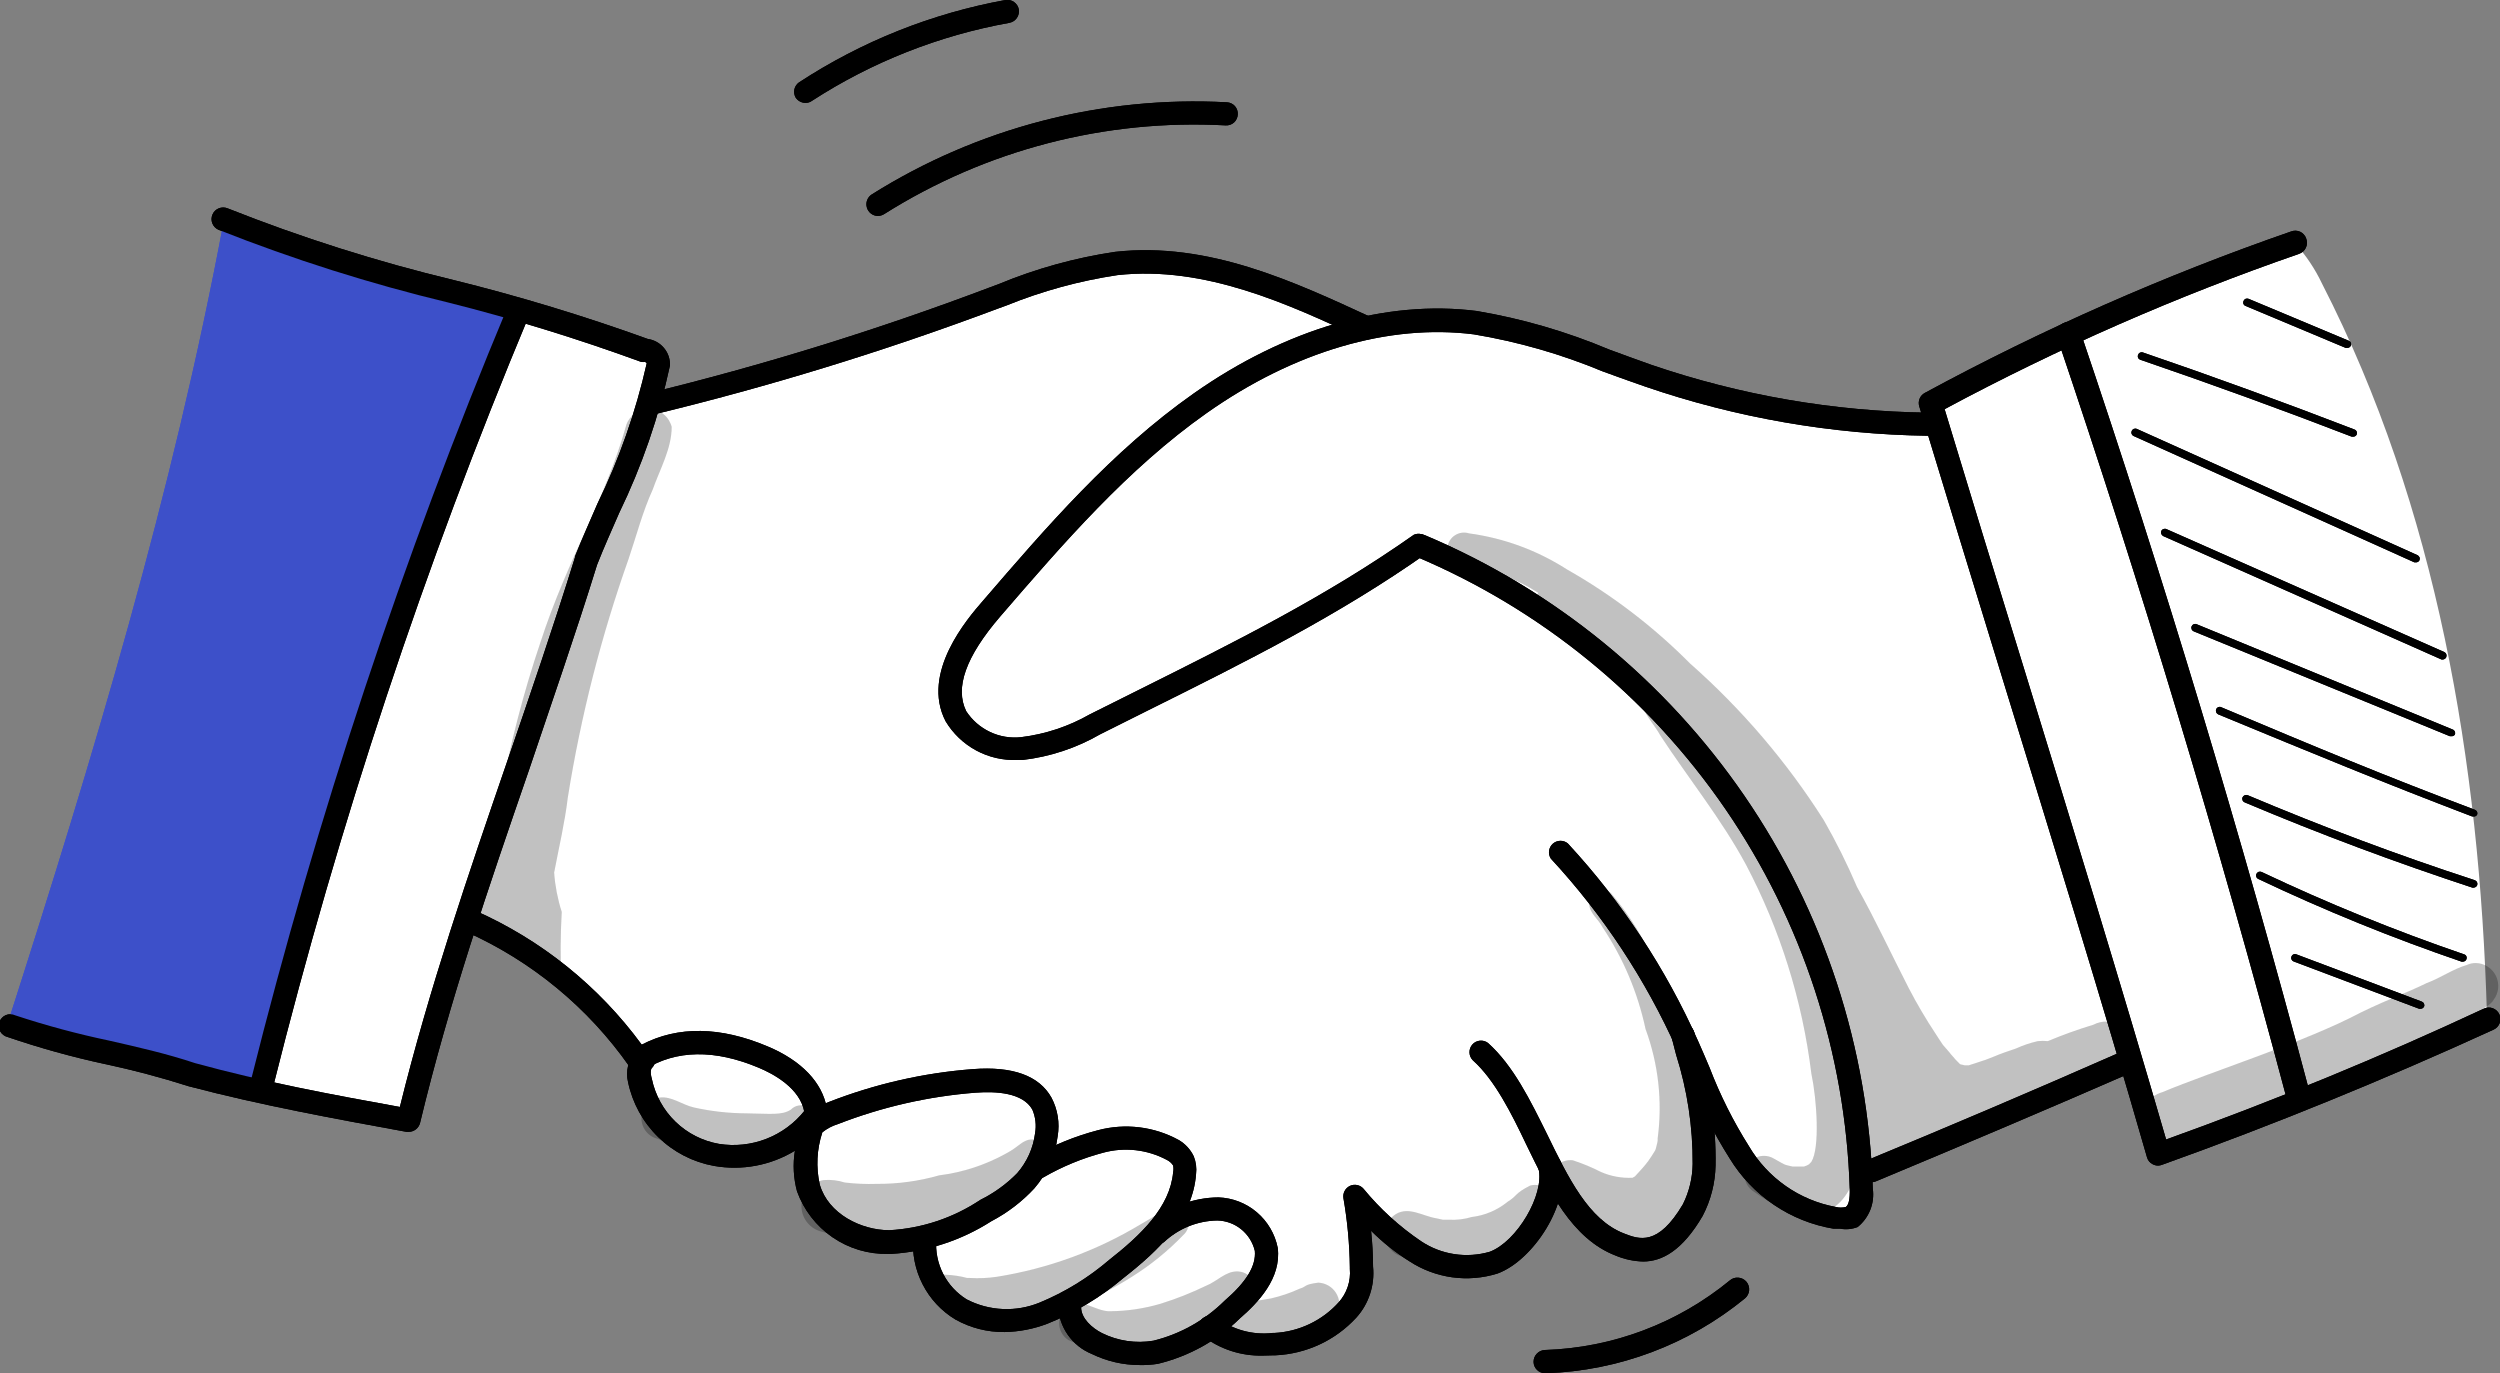 <?xml version="1.0" encoding="UTF-8"?> <svg xmlns="http://www.w3.org/2000/svg" width="71" height="39" viewBox="0 0 71 39" fill="none"><rect x="0" y="0" width="71" height="39" fill="#808080" stroke="none"/> <g clip-path="url(#clip0_475_6906)"> <path d="M14.604 8.953C12.017 16.174 9.43 23.413 7.705 30.993C9.037 31.442 10.424 31.708 11.827 31.783L13.418 26.21C13.366 26.171 13.305 26.145 13.241 26.132C14.294 26.372 15.264 26.887 16.052 27.626C16.875 28.402 17.619 29.258 18.273 30.181C18.263 30.71 18.421 31.229 18.723 31.663C19.025 32.097 19.456 32.424 19.954 32.599C20.465 32.764 21.008 32.807 21.538 32.723C22.068 32.64 22.571 32.433 23.007 32.119C22.917 32.583 22.917 33.059 23.007 33.522C23.043 33.723 23.107 33.918 23.197 34.101C23.415 34.481 23.747 34.783 24.145 34.964C24.82 35.302 25.586 35.41 26.327 35.27C26.319 35.712 26.45 36.145 26.702 36.507C26.955 36.87 27.316 37.142 27.733 37.286C28.593 37.541 29.515 37.483 30.337 37.122C30.445 37.444 30.621 37.739 30.854 37.986C31.145 38.222 31.502 38.362 31.876 38.387C32.797 38.46 33.717 38.228 34.493 37.727C34.95 37.971 35.459 38.103 35.977 38.111C36.495 38.119 37.008 38.004 37.473 37.774C37.718 37.656 37.939 37.495 38.128 37.299C38.486 36.876 38.688 36.343 38.702 35.788C38.704 35.236 38.672 34.684 38.607 34.135C39.041 34.686 39.557 35.166 40.137 35.56C40.43 35.754 40.758 35.888 41.103 35.953C41.449 36.019 41.803 36.014 42.147 35.94C42.709 35.769 43.189 35.395 43.492 34.891C43.803 34.367 43.98 33.773 44.005 33.164C44.23 33.535 44.478 33.893 44.746 34.234C44.987 34.566 45.278 34.857 45.609 35.098C45.943 35.341 46.353 35.456 46.764 35.422C47.075 35.363 47.366 35.226 47.608 35.023C47.851 34.819 48.037 34.557 48.148 34.26C48.365 33.664 48.476 33.035 48.476 32.4C48.504 32.032 48.513 31.663 48.502 31.295C48.815 31.929 49.184 32.533 49.606 33.099C50.042 33.675 50.633 34.115 51.309 34.368C51.473 34.424 51.641 34.468 51.809 34.511C51.94 34.563 52.081 34.587 52.222 34.582C52.363 34.577 52.501 34.542 52.628 34.481C52.715 34.407 52.785 34.317 52.835 34.215C52.885 34.114 52.913 34.002 52.917 33.889C52.914 33.654 52.963 33.421 53.059 33.207C55.586 32.253 58.074 31.196 60.484 30.056C60.714 30.946 61.002 31.82 61.346 32.672C63.143 32.254 64.881 31.614 66.52 30.768C67.951 30.253 69.327 29.598 70.629 28.813C70.422 21.66 69.207 14.413 65.943 8.05C65.745 7.633 65.487 7.247 65.175 6.906C61.593 8.16 58.111 9.682 54.758 11.46C54.867 11.63 54.931 11.825 54.944 12.026C51.468 12.272 48.045 11.098 44.785 9.937C43.759 9.52 42.682 9.244 41.582 9.117C40.561 9.108 39.54 9.176 38.529 9.319C37.347 8.641 36.078 8.128 34.756 7.796C33.973 7.547 33.159 7.412 32.338 7.394C31.583 7.425 30.836 7.559 30.117 7.791C26.237 8.931 22.589 11.033 18.549 11.413C18.579 11.141 18.609 10.869 18.644 10.597C18.677 10.452 18.659 10.299 18.592 10.165C17.323 9.583 15.982 9.175 14.604 8.953V8.953Z" fill="white"></path> <path d="M68.742 28.649H68.703L65.141 27.306C65.115 27.297 65.093 27.277 65.081 27.251C65.068 27.225 65.067 27.195 65.077 27.168C65.082 27.154 65.089 27.142 65.099 27.131C65.109 27.12 65.121 27.111 65.134 27.105C65.147 27.099 65.162 27.096 65.176 27.096C65.191 27.095 65.206 27.098 65.219 27.104L68.78 28.446C68.807 28.456 68.829 28.476 68.841 28.502C68.853 28.528 68.855 28.557 68.845 28.584C68.836 28.604 68.822 28.621 68.803 28.633C68.785 28.644 68.763 28.65 68.742 28.649Z" fill="black"></path> <path d="M69.943 27.311H69.909C67.941 26.639 66.014 25.855 64.135 24.962C64.122 24.956 64.11 24.948 64.101 24.937C64.091 24.927 64.083 24.914 64.078 24.9C64.074 24.887 64.072 24.872 64.073 24.857C64.073 24.843 64.077 24.829 64.084 24.816C64.097 24.79 64.119 24.77 64.147 24.76C64.174 24.751 64.204 24.752 64.23 24.764C66.102 25.652 68.022 26.433 69.982 27.104C69.996 27.108 70.008 27.115 70.019 27.124C70.03 27.134 70.039 27.145 70.045 27.158C70.051 27.171 70.054 27.186 70.055 27.2C70.055 27.214 70.052 27.228 70.047 27.242C70.039 27.262 70.025 27.28 70.006 27.293C69.987 27.305 69.966 27.311 69.943 27.311Z" fill="black"></path> <path d="M70.251 25.209H70.216C68.034 24.492 65.861 23.68 63.748 22.787C63.735 22.782 63.723 22.774 63.712 22.764C63.702 22.754 63.694 22.742 63.688 22.729C63.683 22.715 63.68 22.701 63.68 22.686C63.68 22.672 63.682 22.658 63.688 22.645C63.7 22.618 63.722 22.597 63.75 22.585C63.777 22.574 63.807 22.574 63.835 22.584C65.939 23.473 68.108 24.289 70.281 24.997C70.308 25.006 70.332 25.025 70.345 25.051C70.359 25.077 70.362 25.107 70.354 25.135C70.346 25.156 70.332 25.175 70.314 25.188C70.295 25.201 70.273 25.208 70.251 25.209V25.209Z" fill="black"></path> <path d="M70.249 23.188H70.21C67.692 22.23 65.705 21.406 62.997 20.288C62.97 20.275 62.95 20.253 62.939 20.226C62.929 20.198 62.929 20.168 62.941 20.141C62.946 20.128 62.954 20.115 62.964 20.105C62.974 20.095 62.986 20.087 63 20.081C63.013 20.076 63.027 20.074 63.042 20.074C63.056 20.075 63.07 20.078 63.083 20.085C65.787 21.224 67.748 22.044 70.288 22.998C70.301 23.004 70.314 23.012 70.324 23.022C70.334 23.032 70.343 23.044 70.348 23.057C70.354 23.07 70.357 23.084 70.357 23.099C70.357 23.113 70.354 23.128 70.348 23.141C70.338 23.157 70.323 23.171 70.306 23.179C70.288 23.187 70.269 23.191 70.249 23.188V23.188Z" fill="black"></path> <path d="M69.615 20.909H69.576L62.303 17.931C62.276 17.92 62.254 17.899 62.243 17.872C62.232 17.845 62.231 17.815 62.242 17.788C62.253 17.762 62.274 17.74 62.301 17.729C62.328 17.717 62.358 17.717 62.385 17.728L69.658 20.719C69.672 20.724 69.684 20.732 69.694 20.742C69.705 20.753 69.713 20.765 69.719 20.778C69.724 20.791 69.727 20.805 69.727 20.82C69.727 20.834 69.724 20.849 69.719 20.862C69.707 20.878 69.692 20.891 69.674 20.9C69.655 20.908 69.635 20.911 69.615 20.909V20.909Z" fill="black"></path> <path d="M69.382 18.73H69.339L61.436 15.225C61.411 15.211 61.392 15.19 61.381 15.164C61.371 15.138 61.37 15.108 61.38 15.082C61.392 15.055 61.414 15.034 61.442 15.024C61.469 15.014 61.499 15.014 61.526 15.026L69.417 18.518C69.443 18.53 69.464 18.552 69.475 18.58C69.485 18.607 69.484 18.638 69.473 18.665C69.465 18.683 69.452 18.698 69.436 18.709C69.42 18.721 69.402 18.727 69.382 18.73V18.73Z" fill="black"></path> <path d="M68.612 15.971H68.569L60.597 12.384C60.57 12.372 60.549 12.35 60.539 12.322C60.528 12.295 60.529 12.264 60.541 12.237C60.553 12.211 60.575 12.19 60.602 12.179C60.63 12.169 60.66 12.169 60.687 12.181L68.659 15.768C68.685 15.781 68.705 15.804 68.715 15.831C68.725 15.858 68.723 15.889 68.711 15.915C68.701 15.933 68.687 15.947 68.67 15.957C68.652 15.967 68.632 15.972 68.612 15.971Z" fill="black"></path> <path d="M66.83 12.402H66.791C64.808 11.637 62.79 10.904 60.785 10.217C60.772 10.213 60.759 10.206 60.748 10.197C60.737 10.187 60.729 10.175 60.723 10.162C60.717 10.149 60.713 10.135 60.713 10.121C60.713 10.107 60.715 10.092 60.721 10.079C60.725 10.066 60.732 10.053 60.741 10.042C60.751 10.031 60.762 10.022 60.775 10.015C60.788 10.009 60.802 10.005 60.816 10.004C60.831 10.003 60.845 10.005 60.859 10.01C62.864 10.696 64.886 11.435 66.869 12.199C66.882 12.204 66.895 12.212 66.905 12.222C66.915 12.232 66.924 12.244 66.929 12.257C66.935 12.27 66.938 12.285 66.938 12.299C66.938 12.313 66.935 12.328 66.929 12.341C66.921 12.36 66.907 12.376 66.889 12.386C66.871 12.397 66.851 12.402 66.83 12.402Z" fill="black"></path> <path d="M66.662 9.881H66.619L63.774 8.689C63.76 8.684 63.748 8.676 63.738 8.666C63.727 8.656 63.719 8.644 63.714 8.63C63.709 8.617 63.706 8.603 63.707 8.588C63.708 8.574 63.711 8.56 63.718 8.547C63.723 8.533 63.731 8.521 63.741 8.511C63.751 8.5 63.763 8.492 63.776 8.486C63.789 8.481 63.803 8.478 63.818 8.478C63.832 8.478 63.847 8.481 63.86 8.486L66.706 9.678C66.719 9.683 66.731 9.691 66.742 9.701C66.752 9.711 66.76 9.723 66.765 9.737C66.77 9.75 66.773 9.764 66.772 9.779C66.772 9.793 66.768 9.807 66.762 9.82C66.753 9.839 66.739 9.854 66.721 9.865C66.703 9.876 66.683 9.881 66.662 9.881V9.881Z" fill="black"></path> <path d="M6.352 6.293C9.163 7.239 12.004 8.098 14.716 8.909C14.285 10.787 13.13 12.41 12.362 14.18C11.974 15.126 11.639 16.093 11.357 17.076C9.96 21.663 8.622 26.268 7.343 30.889C5.017 30.097 2.629 29.502 0.203 29.111C2.678 21.401 4.911 13.998 6.352 6.293Z" fill="#3D50C9"></path> <g opacity="0.13"> <path d="M59.453 29.102C59.014 29.235 58.582 29.39 58.159 29.568C58.065 29.558 57.969 29.558 57.875 29.568C57.663 29.616 57.456 29.685 57.258 29.776C57.038 29.849 56.827 29.922 56.611 30.013C56.471 30.072 56.327 30.124 56.18 30.168L56.103 30.194L55.913 30.255H55.797L55.667 30.224C55.577 30.138 55.492 30.045 55.413 29.948C55.305 29.81 55.413 29.948 55.465 30.017C55.395 29.923 55.32 29.832 55.24 29.745C55.222 29.721 55.202 29.698 55.18 29.676C55.107 29.573 55.042 29.465 54.973 29.361C54.696 28.943 54.441 28.511 54.21 28.066C53.718 27.108 53.266 26.132 52.74 25.191C52.462 24.54 52.147 23.906 51.795 23.292C50.745 21.637 49.466 20.139 47.997 18.842C46.958 17.796 45.782 16.897 44.5 16.17C43.659 15.63 42.709 15.281 41.719 15.147C41.654 15.127 41.585 15.12 41.518 15.129C41.45 15.138 41.385 15.161 41.328 15.197C41.27 15.233 41.22 15.281 41.183 15.338C41.145 15.394 41.12 15.459 41.109 15.526C41.099 15.593 41.103 15.662 41.121 15.728C41.139 15.793 41.172 15.854 41.215 15.906C41.259 15.959 41.314 16 41.376 16.03C41.437 16.059 41.504 16.074 41.572 16.075C42.325 16.165 43.047 16.425 43.685 16.835C43.647 16.928 43.638 17.032 43.658 17.131C43.679 17.23 43.729 17.321 43.802 17.391C44.504 18 45.311 18.466 46.039 19.04C46.005 19.019 46.41 19.36 46.471 19.446C46.531 19.532 46.639 19.614 46.721 19.701C46.687 19.732 46.66 19.77 46.642 19.813C46.624 19.855 46.616 19.901 46.617 19.947C46.664 20.253 47.005 20.607 47.156 20.892C47.958 22.114 48.881 23.253 49.584 24.553C50.558 26.402 51.187 28.413 51.442 30.488C51.601 31.239 51.688 32.607 51.442 32.996L51.377 33.065L51.325 33.095L51.235 33.13H51.188H50.98H50.907C50.636 33.06 50.782 33.13 50.373 32.901C50.247 32.828 50.097 32.807 49.956 32.844C49.816 32.882 49.696 32.973 49.622 33.099C49.549 33.225 49.529 33.375 49.566 33.516C49.603 33.657 49.695 33.777 49.821 33.85C51.373 34.973 52.459 34.571 52.77 33.056C52.892 32.136 52.854 31.201 52.658 30.294C52.705 30.432 52.753 30.57 52.796 30.725C52.886 31.265 52.959 31.779 53.033 32.232L52.998 32.275C52.923 32.407 52.903 32.563 52.94 32.711C52.978 32.858 53.072 32.985 53.201 33.065C53.261 33.15 53.345 33.216 53.443 33.252C53.541 33.288 53.648 33.294 53.749 33.268C53.822 33.249 53.889 33.212 53.945 33.161C54.001 33.11 54.043 33.046 54.068 32.974C55.785 32.342 57.445 31.563 59.03 30.648C59.242 30.497 59.469 30.37 59.707 30.268C59.877 30.21 60.027 30.106 60.138 29.965C60.219 29.912 60.289 29.845 60.345 29.767C60.639 29.15 59.931 28.848 59.453 29.102Z" fill="black"></path> </g> <g opacity="0.13"> <path d="M70.311 27.35C70.223 27.35 70.136 27.369 70.056 27.406C69.66 27.522 69.306 27.777 68.918 27.919C68.233 28.252 67.965 28.312 67.043 28.757C65.456 29.599 62.822 30.427 61.407 31.019C61.218 31.071 61.056 31.196 60.959 31.367C60.861 31.539 60.836 31.742 60.888 31.932C60.94 32.122 61.065 32.283 61.236 32.381C61.407 32.478 61.61 32.504 61.8 32.452C63.287 31.968 64.689 31.273 66.111 30.66C66.866 30.311 68.306 29.797 69.496 29.206C70.052 28.916 70.746 28.571 70.815 28.398C70.889 28.303 70.934 28.189 70.947 28.069C70.959 27.948 70.938 27.827 70.886 27.718C70.833 27.61 70.752 27.518 70.65 27.453C70.549 27.387 70.431 27.352 70.311 27.35V27.35Z" fill="black"></path> </g> <g opacity="0.13"> <path d="M17.791 12.056C17.187 14.214 16.126 15.846 15.346 18.25C14.873 19.652 14.5 21.086 14.229 22.541C14.057 23.184 13.928 23.836 13.798 24.488C13.641 25.058 13.586 25.651 13.634 26.24C13.672 26.372 13.736 26.494 13.822 26.599C13.909 26.704 14.016 26.791 14.137 26.853C14.259 26.915 14.392 26.951 14.527 26.959C14.664 26.967 14.8 26.948 14.928 26.901C15.251 27.242 15.596 27.566 15.941 27.885V27.842C15.912 27.195 15.917 26.546 15.954 25.899C15.838 25.537 15.765 25.161 15.738 24.781C15.872 24.073 16.04 23.37 16.126 22.649C16.494 20.344 17.071 18.077 17.851 15.876C18.075 15.216 18.248 14.538 18.537 13.904C18.739 13.33 19.076 12.742 19.076 12.125C19.041 11.985 18.962 11.86 18.851 11.768C18.74 11.676 18.603 11.622 18.459 11.614C18.315 11.607 18.172 11.646 18.052 11.725C17.932 11.805 17.84 11.921 17.791 12.056V12.056Z" fill="black"></path> </g> <g opacity="0.13"> <path d="M18.471 29.741C18.454 29.812 18.413 29.874 18.354 29.918C18.296 29.962 18.225 29.985 18.152 29.983C18.267 30.049 18.403 30.068 18.532 30.035C18.635 30.006 18.725 29.943 18.787 29.855C18.849 29.768 18.879 29.662 18.872 29.555L18.471 29.741Z" fill="black"></path> </g> <g opacity="0.13"> <path d="M13.642 26.24C13.642 26.154 13.616 26.068 13.607 25.981C13.607 26.069 13.619 26.156 13.642 26.24Z" fill="black"></path> </g> <g opacity="0.13"> <path d="M22.463 31.511C22.209 31.683 21.864 31.627 21.2 31.619C20.695 31.617 20.192 31.561 19.7 31.45C19.376 31.377 19.074 31.127 18.734 31.17C18.598 31.188 18.472 31.253 18.378 31.353C18.284 31.453 18.227 31.583 18.218 31.721C18.209 31.858 18.248 31.994 18.328 32.106C18.407 32.218 18.523 32.299 18.656 32.335C19.098 32.516 19.553 32.66 20.019 32.767C20.406 32.888 20.817 32.916 21.217 32.849C21.714 32.735 22.19 32.547 22.631 32.292C22.813 32.175 23.063 32.085 23.123 31.86C23.141 31.778 23.131 31.692 23.095 31.615C23.059 31.539 23 31.476 22.925 31.436C22.85 31.397 22.765 31.383 22.682 31.396C22.598 31.41 22.522 31.45 22.463 31.511V31.511Z" fill="black"></path> </g> <g opacity="0.13"> <path d="M29.194 32.374C28.974 32.447 28.927 32.568 28.582 32.754C27.991 33.083 27.343 33.296 26.672 33.38C26.095 33.545 25.496 33.626 24.896 33.622C24.593 33.632 24.291 33.619 23.99 33.583C23.798 33.522 23.596 33.498 23.395 33.514C23.229 33.539 23.076 33.62 22.961 33.744C22.846 33.867 22.777 34.026 22.764 34.194C22.751 34.362 22.795 34.53 22.889 34.67C22.984 34.809 23.122 34.913 23.283 34.964C25.245 35.534 26.862 34.964 28.25 34.101C28.679 33.858 29.08 33.569 29.445 33.237C29.639 33.022 29.69 33.06 29.733 32.758C29.729 32.695 29.71 32.634 29.679 32.579C29.648 32.524 29.605 32.477 29.553 32.44C29.502 32.403 29.443 32.379 29.381 32.367C29.319 32.356 29.255 32.358 29.194 32.374V32.374Z" fill="black"></path> </g> <g opacity="0.13"> <path d="M37.438 36.427C37.007 36.483 37.128 36.535 36.908 36.6C36.646 36.72 36.373 36.812 36.093 36.876C35.662 36.95 35.683 36.945 35.575 36.958C35.615 36.905 35.644 36.844 35.659 36.78C35.674 36.715 35.675 36.648 35.662 36.583C35.647 36.452 35.584 36.33 35.485 36.243C35.387 36.155 35.259 36.107 35.127 36.108C34.804 36.108 34.558 36.393 34.265 36.509C33.847 36.712 33.415 36.884 32.971 37.023C32.495 37.164 32.002 37.237 31.505 37.239C31.225 37.239 30.949 37.045 30.69 37.014C31.198 36.807 31.686 36.554 32.148 36.259C32.68 35.926 33.169 35.529 33.605 35.076C33.653 35.033 33.692 34.981 33.719 34.922C33.745 34.864 33.76 34.8 33.76 34.735C33.762 34.657 33.742 34.58 33.703 34.513C33.665 34.445 33.608 34.389 33.54 34.351C33.456 34.298 33.355 34.276 33.256 34.288C33.157 34.301 33.066 34.347 32.997 34.42C33.027 34.42 33.101 34.338 33.057 34.368C32.838 34.507 32.626 34.64 32.394 34.77C31.143 35.524 29.76 36.029 28.319 36.259C28.059 36.299 27.796 36.31 27.534 36.294H27.465C27.271 36.242 27.071 36.212 26.87 36.203C26.756 36.195 26.643 36.234 26.557 36.309C26.471 36.385 26.419 36.492 26.411 36.606C26.404 36.721 26.442 36.834 26.517 36.92C26.593 37.006 26.7 37.059 26.814 37.066C27.23 37.231 27.664 37.341 28.108 37.394C28.573 37.425 29.04 37.402 29.5 37.325C29.747 37.306 29.991 37.263 30.229 37.196C30.173 37.257 30.131 37.33 30.105 37.409C30.081 37.488 30.073 37.572 30.084 37.655C30.096 37.737 30.125 37.816 30.17 37.886C30.215 37.956 30.275 38.015 30.345 38.059C30.919 38.326 31.547 38.459 32.18 38.446C32.813 38.433 33.435 38.276 33.997 37.986C34.215 37.9 34.426 37.796 34.627 37.675C34.625 37.767 34.642 37.858 34.676 37.944C34.709 38.029 34.76 38.107 34.824 38.173C34.888 38.239 34.965 38.291 35.049 38.327C35.134 38.363 35.225 38.382 35.317 38.383C36.063 38.288 36.865 38.249 37.473 37.796C37.662 37.653 37.904 37.532 37.99 37.295C38.029 37.202 38.045 37.1 38.036 37C38.028 36.899 37.995 36.802 37.941 36.717C37.887 36.631 37.813 36.56 37.725 36.51C37.638 36.46 37.539 36.431 37.438 36.427V36.427Z" fill="black"></path> </g> <g opacity="0.13"> <path d="M43.458 33.669C43.001 33.902 43.113 33.945 42.815 34.131C42.524 34.369 42.171 34.518 41.797 34.563C41.584 34.627 41.361 34.653 41.138 34.64H40.978L40.797 34.601C40.413 34.541 40.013 34.256 39.642 34.48C39.533 34.548 39.447 34.645 39.392 34.76C39.338 34.876 39.317 35.004 39.334 35.13C39.35 35.257 39.402 35.376 39.484 35.474C39.567 35.571 39.675 35.643 39.797 35.681C40.291 35.856 40.812 35.944 41.336 35.94C41.969 35.886 42.577 35.672 43.104 35.318C43.354 35.138 43.595 34.945 43.824 34.739C43.917 34.682 43.995 34.603 44.052 34.509C44.109 34.415 44.143 34.309 44.152 34.2C44.15 34.116 44.13 34.033 44.092 33.958C44.054 33.883 44 33.817 43.933 33.766C43.866 33.715 43.789 33.68 43.706 33.663C43.624 33.646 43.539 33.648 43.458 33.669V33.669Z" fill="black"></path> </g> <g opacity="0.13"> <path d="M48.635 31.834C48.637 31.696 48.593 31.56 48.51 31.449C48.428 31.337 48.311 31.256 48.178 31.217H48.135C48.161 30.699 48.122 30.18 48.018 29.672C47.773 28.907 47.446 28.17 47.044 27.475C46.724 26.708 46.288 25.996 45.75 25.364C45.694 25.321 45.626 25.294 45.555 25.287C45.484 25.28 45.413 25.293 45.349 25.324C45.285 25.356 45.231 25.404 45.193 25.465C45.155 25.525 45.134 25.595 45.134 25.666C45.134 25.929 45.392 26.098 45.513 26.335C46.099 27.212 46.513 28.192 46.733 29.223C47.098 30.214 47.217 31.279 47.078 32.327V32.374C47.078 32.43 47.057 32.491 47.044 32.547C47.036 32.588 47.024 32.628 47.009 32.668C46.945 32.776 46.876 32.879 46.807 32.978C46.738 33.078 46.535 33.302 46.432 33.41L46.363 33.449C46.057 33.463 45.751 33.407 45.47 33.285C45.315 33.224 45.285 33.207 45.47 33.285C45.212 33.153 44.944 33.042 44.668 32.952C44.531 32.937 44.393 32.969 44.276 33.042C44.159 33.116 44.071 33.227 44.026 33.358C43.98 33.489 43.981 33.631 44.027 33.761C44.074 33.891 44.163 34.002 44.28 34.075C44.478 34.174 44.711 34.273 44.892 34.36C44.91 34.467 44.952 34.568 45.014 34.657C45.075 34.746 45.156 34.82 45.25 34.873L45.397 34.942C45.404 35.082 45.456 35.215 45.546 35.323C45.635 35.43 45.757 35.506 45.893 35.538C46.161 35.633 46.447 35.663 46.729 35.624C46.84 35.595 46.948 35.556 47.053 35.508C47.35 35.41 47.599 35.203 47.751 34.929C47.784 34.863 47.804 34.791 47.809 34.717C47.815 34.642 47.805 34.568 47.781 34.498C47.887 34.388 47.95 34.244 47.962 34.092C48.239 33.707 48.433 33.269 48.531 32.806C48.592 32.494 48.627 32.178 48.635 31.86V31.817V31.834Z" fill="black"></path> </g> <path d="M11.607 32.145H11.546C9.52 31.774 7.424 31.394 5.359 30.85C4.572 30.599 3.774 30.387 2.966 30.216C2.036 30.015 1.119 29.76 0.219 29.452C0.175 29.442 0.133 29.422 0.096 29.394C0.059 29.367 0.029 29.332 0.006 29.292C-0.016 29.251 -0.03 29.207 -0.034 29.161C-0.038 29.115 -0.032 29.069 -0.017 29.026C-0.003 28.982 0.021 28.942 0.053 28.909C0.084 28.875 0.122 28.848 0.164 28.83C0.206 28.812 0.252 28.803 0.298 28.804C0.344 28.805 0.389 28.815 0.431 28.835C1.309 29.125 2.203 29.365 3.108 29.555C3.906 29.737 4.729 29.922 5.544 30.194C7.463 30.721 9.425 31.088 11.356 31.437C12.184 28.084 13.31 24.807 14.4 21.635C15.047 19.753 15.716 17.802 16.328 15.833C16.326 15.825 16.326 15.816 16.328 15.807C16.53 15.298 16.759 14.793 16.966 14.309C17.586 13.037 18.056 11.697 18.367 10.317C18.354 10.301 18.337 10.288 18.32 10.278C18.283 10.284 18.245 10.284 18.208 10.278C16.41 9.62 14.579 9.056 12.723 8.59C10.506 8.057 8.329 7.367 6.208 6.527C6.128 6.492 6.064 6.427 6.031 6.346C5.998 6.265 5.999 6.174 6.034 6.093C6.068 6.012 6.133 5.948 6.214 5.916C6.295 5.883 6.386 5.884 6.467 5.918C8.558 6.748 10.704 7.429 12.891 7.955C14.754 8.416 16.592 8.974 18.397 9.626C18.567 9.65 18.723 9.733 18.837 9.86C18.953 9.986 19.02 10.15 19.027 10.321C19.029 10.341 19.029 10.361 19.027 10.381C18.714 11.831 18.229 13.238 17.582 14.573C17.375 15.052 17.151 15.544 16.957 16.04C16.345 18.017 15.664 19.964 15.03 21.85C13.857 25.252 12.753 28.463 11.93 31.891C11.912 31.963 11.87 32.027 11.812 32.073C11.753 32.119 11.681 32.145 11.607 32.145Z" fill="black"></path> <path d="M7.446 31.079H7.368C7.283 31.058 7.21 31.003 7.165 30.928C7.12 30.853 7.106 30.763 7.127 30.678C9.002 23.182 11.439 15.839 14.418 8.711C14.454 8.632 14.518 8.57 14.599 8.538C14.679 8.506 14.769 8.506 14.849 8.538C14.889 8.555 14.925 8.58 14.955 8.611C14.985 8.641 15.009 8.678 15.025 8.718C15.041 8.758 15.049 8.801 15.048 8.844C15.047 8.887 15.038 8.93 15.021 8.97C12.055 16.069 9.628 23.382 7.761 30.846C7.74 30.914 7.698 30.973 7.642 31.015C7.585 31.057 7.516 31.079 7.446 31.079V31.079Z" fill="black"></path> <path d="M61.289 33.103C61.236 33.103 61.185 33.09 61.138 33.065C61.098 33.046 61.062 33.018 61.034 32.984C61.006 32.949 60.986 32.909 60.974 32.866C59.681 28.368 58.284 23.87 56.822 19.114C56.068 16.657 55.287 14.115 54.507 11.542C54.484 11.47 54.488 11.392 54.517 11.321C54.546 11.251 54.599 11.193 54.666 11.158C58.003 9.35 61.481 7.817 65.066 6.574C65.108 6.558 65.152 6.55 65.197 6.551C65.241 6.553 65.285 6.563 65.326 6.582C65.366 6.601 65.402 6.628 65.431 6.662C65.461 6.695 65.484 6.734 65.497 6.777C65.513 6.819 65.52 6.863 65.519 6.907C65.517 6.952 65.506 6.995 65.487 7.036C65.468 7.076 65.442 7.112 65.409 7.142C65.376 7.171 65.337 7.194 65.295 7.209C61.827 8.409 58.461 9.884 55.227 11.62C55.977 14.102 56.732 16.558 57.465 18.932C58.892 23.577 60.242 27.967 61.518 32.361C64.57 31.265 67.606 30.017 70.542 28.645C70.581 28.626 70.623 28.616 70.667 28.613C70.71 28.611 70.753 28.618 70.793 28.633C70.834 28.647 70.871 28.67 70.903 28.699C70.935 28.728 70.961 28.763 70.98 28.802C70.998 28.841 71.009 28.884 71.011 28.927C71.013 28.97 71.006 29.013 70.992 29.054C70.977 29.094 70.954 29.132 70.925 29.164C70.896 29.196 70.861 29.222 70.822 29.24C67.748 30.647 64.579 31.942 61.397 33.082C61.363 33.095 61.326 33.103 61.289 33.103V33.103Z" fill="black"></path> <path d="M65.24 31.381C65.168 31.381 65.098 31.357 65.041 31.314C64.985 31.27 64.944 31.209 64.925 31.14C63.006 23.918 60.82 16.671 58.427 9.596C58.412 9.554 58.405 9.509 58.407 9.465C58.409 9.42 58.42 9.376 58.439 9.336C58.458 9.296 58.486 9.26 58.519 9.23C58.553 9.2 58.592 9.178 58.634 9.164C58.676 9.148 58.721 9.14 58.765 9.142C58.81 9.144 58.854 9.155 58.895 9.174C58.935 9.194 58.971 9.221 59 9.255C59.03 9.289 59.052 9.328 59.065 9.371C61.467 16.459 63.653 23.719 65.576 30.954C65.598 31.039 65.587 31.129 65.543 31.205C65.499 31.281 65.427 31.337 65.343 31.36L65.24 31.381Z" fill="black"></path> <path d="M28.889 21.583C28.482 21.599 28.079 21.505 27.721 21.312C27.363 21.118 27.063 20.831 26.854 20.482C26.147 19.109 27.475 17.568 27.915 17.063C29.717 14.97 31.579 12.807 33.899 11.176C36.512 9.337 39.371 8.504 41.94 8.832C43.233 9.051 44.496 9.419 45.704 9.928C46.097 10.07 46.498 10.222 46.895 10.36C49.428 11.226 52.082 11.685 54.759 11.719C54.802 11.719 54.845 11.728 54.885 11.745C54.925 11.762 54.961 11.786 54.991 11.817C55.021 11.848 55.044 11.885 55.06 11.925C55.076 11.966 55.083 12.009 55.082 12.052C55.083 12.095 55.075 12.138 55.058 12.178C55.041 12.219 55.017 12.255 54.986 12.285C54.955 12.316 54.918 12.339 54.877 12.355C54.837 12.37 54.794 12.377 54.75 12.376C52.016 12.337 49.304 11.865 46.718 10.977C46.312 10.839 45.907 10.688 45.51 10.545C44.337 10.057 43.112 9.705 41.858 9.496C39.448 9.19 36.753 9.98 34.274 11.728C32.024 13.312 30.187 15.445 28.41 17.504C27.419 18.656 27.117 19.537 27.44 20.197C27.607 20.453 27.841 20.657 28.116 20.787C28.392 20.918 28.698 20.969 29.001 20.935C29.687 20.851 30.35 20.631 30.95 20.288L32.308 19.61C35.068 18.233 37.676 16.934 40.155 15.186C40.224 15.156 40.3 15.151 40.371 15.171C40.443 15.191 40.506 15.235 40.549 15.295C40.593 15.355 40.615 15.428 40.611 15.502C40.608 15.577 40.579 15.648 40.531 15.704C38.017 17.478 35.387 18.79 32.601 20.176L31.247 20.853C30.57 21.244 29.82 21.492 29.044 21.583H28.889Z" fill="black"></path> <path d="M53.175 33.574C53.11 33.575 53.046 33.556 52.992 33.52C52.938 33.484 52.897 33.432 52.873 33.371C52.856 33.331 52.846 33.288 52.846 33.245C52.845 33.201 52.853 33.158 52.87 33.118C52.886 33.078 52.911 33.041 52.942 33.01C52.973 32.98 53.01 32.956 53.05 32.94C55.413 31.964 57.793 30.95 60.138 29.918C60.218 29.883 60.308 29.881 60.389 29.913C60.469 29.945 60.535 30.007 60.569 30.086C60.603 30.166 60.604 30.256 60.573 30.336C60.541 30.417 60.48 30.482 60.401 30.518C58.056 31.541 55.658 32.556 53.3 33.54C53.261 33.56 53.219 33.572 53.175 33.574V33.574Z" fill="black"></path> <path d="M52.261 34.895H52.071C51.467 34.794 50.891 34.564 50.383 34.22C49.875 33.877 49.446 33.428 49.126 32.905C48.657 32.164 48.261 31.379 47.945 30.561C47.841 30.311 47.738 30.061 47.626 29.814C46.737 27.82 45.526 25.985 44.043 24.384C44.001 24.319 43.983 24.24 43.993 24.163C44.004 24.085 44.042 24.014 44.1 23.962C44.158 23.91 44.233 23.88 44.311 23.879C44.389 23.877 44.465 23.903 44.526 23.953C46.057 25.608 47.307 27.504 48.225 29.564C48.337 29.814 48.445 30.069 48.553 30.324C48.851 31.101 49.225 31.847 49.669 32.551C49.933 33 50.291 33.386 50.717 33.684C51.143 33.982 51.629 34.184 52.14 34.278C52.232 34.301 52.328 34.301 52.42 34.278C52.502 34.226 52.541 34.053 52.532 33.764C52.411 29.905 51.185 26.161 49.002 22.978C46.819 19.795 43.768 17.306 40.214 15.807C40.174 15.791 40.138 15.766 40.107 15.735C40.077 15.705 40.053 15.668 40.036 15.628C40.02 15.588 40.012 15.545 40.012 15.502C40.012 15.459 40.021 15.416 40.037 15.376C40.054 15.336 40.078 15.299 40.109 15.269C40.14 15.238 40.176 15.214 40.216 15.198C40.256 15.181 40.299 15.173 40.342 15.173C40.386 15.173 40.428 15.182 40.468 15.199C44.142 16.748 47.293 19.321 49.548 22.611C51.803 25.902 53.066 29.771 53.188 33.76C53.216 33.963 53.192 34.17 53.116 34.361C53.04 34.551 52.917 34.719 52.757 34.848C52.599 34.909 52.427 34.926 52.261 34.895V34.895Z" fill="black"></path> <path d="M35.86 38.499C35.253 38.513 34.659 38.321 34.174 37.955C34.104 37.904 34.057 37.828 34.043 37.742C34.029 37.656 34.05 37.568 34.101 37.498C34.154 37.428 34.231 37.382 34.317 37.368C34.403 37.354 34.491 37.374 34.562 37.425C35.013 37.766 35.579 37.921 36.141 37.856H36.188C36.886 37.821 37.542 37.511 38.012 36.993C38.129 36.864 38.219 36.713 38.274 36.548C38.33 36.383 38.351 36.208 38.335 36.035C38.335 36.035 38.335 36.004 38.335 35.987C38.327 35.331 38.266 34.678 38.154 34.032C38.142 33.961 38.153 33.889 38.186 33.825C38.219 33.762 38.271 33.711 38.336 33.68C38.4 33.649 38.473 33.641 38.543 33.655C38.613 33.669 38.676 33.706 38.723 33.76C39.194 34.334 39.746 34.837 40.362 35.253C40.645 35.441 40.965 35.565 41.301 35.616C41.637 35.668 41.98 35.645 42.306 35.551C43.078 35.266 43.871 33.919 43.694 33.19C43.674 33.105 43.688 33.016 43.733 32.941C43.778 32.867 43.851 32.813 43.936 32.793C44.021 32.772 44.11 32.786 44.184 32.831C44.259 32.877 44.312 32.95 44.333 33.035C44.608 34.183 43.535 35.801 42.53 36.168C42.113 36.299 41.672 36.335 41.239 36.275C40.806 36.214 40.391 36.059 40.025 35.819C39.632 35.573 39.267 35.283 38.939 34.955C38.975 35.294 38.994 35.634 38.995 35.974C39.021 36.235 38.992 36.498 38.91 36.747C38.828 36.996 38.696 37.225 38.52 37.42C37.924 38.068 37.097 38.452 36.218 38.491H36.171L35.86 38.499Z" fill="black"></path> <path d="M46.665 35.827C46.397 35.82 46.133 35.763 45.885 35.659C44.643 35.18 43.988 33.824 43.35 32.512C42.919 31.606 42.449 30.669 41.828 30.112C41.769 30.053 41.735 29.974 41.733 29.891C41.73 29.808 41.759 29.727 41.814 29.665C41.868 29.602 41.945 29.563 42.028 29.555C42.11 29.546 42.193 29.57 42.259 29.62C42.979 30.263 43.466 31.26 43.936 32.21C44.544 33.458 45.117 34.64 46.118 35.029C46.549 35.197 47.084 35.404 47.795 34.2C47.972 33.844 48.066 33.453 48.071 33.056C48.078 32.003 47.919 30.956 47.601 29.953C47.558 29.797 47.519 29.642 47.48 29.486C47.459 29.401 47.471 29.312 47.516 29.236C47.56 29.161 47.633 29.107 47.717 29.085C47.802 29.063 47.892 29.076 47.967 29.12C48.042 29.165 48.097 29.238 48.118 29.322L48.235 29.788C48.575 30.858 48.74 31.977 48.722 33.099C48.712 33.599 48.587 34.09 48.355 34.532C47.782 35.517 47.2 35.827 46.665 35.827Z" fill="black"></path> <path d="M25.313 35.611H25.222C24.659 35.623 24.107 35.458 23.643 35.139C23.179 34.82 22.826 34.363 22.635 33.833C22.534 33.458 22.513 33.065 22.575 32.681C21.887 33.099 21.07 33.253 20.277 33.112C19.679 33.004 19.128 32.719 18.693 32.294C18.258 31.87 17.96 31.325 17.836 30.73C17.799 30.579 17.799 30.421 17.837 30.271C17.875 30.12 17.948 29.982 18.052 29.866C18.082 29.835 18.118 29.811 18.158 29.794C18.197 29.778 18.24 29.769 18.283 29.769C18.326 29.769 18.368 29.778 18.408 29.794C18.447 29.811 18.483 29.835 18.513 29.866C18.544 29.897 18.569 29.933 18.585 29.973C18.602 30.013 18.61 30.056 18.61 30.099C18.61 30.143 18.602 30.186 18.585 30.226C18.569 30.265 18.544 30.302 18.513 30.332C18.483 30.363 18.462 30.462 18.513 30.643C18.611 31.106 18.844 31.529 19.184 31.857C19.523 32.186 19.954 32.405 20.419 32.486C20.872 32.559 21.335 32.509 21.763 32.343C22.19 32.177 22.566 31.9 22.851 31.541C22.895 31.484 22.956 31.443 23.025 31.424C23.094 31.404 23.168 31.408 23.235 31.433C23.351 31.373 23.459 31.329 23.532 31.299C24.844 30.786 26.224 30.47 27.628 30.363C28.758 30.276 29.512 30.548 29.862 31.174C30.039 31.509 30.101 31.893 30.038 32.266C29.968 32.816 29.737 33.332 29.374 33.751C29.023 34.129 28.61 34.444 28.154 34.683C27.301 35.229 26.323 35.549 25.313 35.611V35.611ZM23.355 32.158C23.197 32.637 23.171 33.151 23.282 33.643C23.523 34.476 24.459 34.938 25.257 34.938C26.181 34.887 27.074 34.589 27.844 34.075C28.231 33.883 28.584 33.628 28.887 33.319C29.166 33 29.343 32.605 29.396 32.184C29.436 31.957 29.409 31.723 29.318 31.511C29.047 31.032 28.292 30.988 27.706 31.032C26.366 31.136 25.048 31.437 23.795 31.925C23.635 31.974 23.485 32.053 23.355 32.158Z" fill="black"></path> <path d="M28.531 37.83C28.041 37.836 27.557 37.712 27.13 37.472C26.734 37.232 26.413 36.888 26.203 36.476C25.991 36.064 25.899 35.602 25.936 35.141C25.939 35.098 25.952 35.056 25.972 35.018C25.992 34.979 26.02 34.945 26.053 34.918C26.086 34.89 26.124 34.869 26.166 34.856C26.207 34.844 26.25 34.839 26.293 34.843C26.336 34.847 26.378 34.859 26.416 34.88C26.455 34.9 26.489 34.927 26.516 34.961C26.544 34.994 26.565 35.032 26.577 35.074C26.59 35.115 26.595 35.158 26.591 35.201C26.565 35.537 26.632 35.873 26.784 36.173C26.936 36.473 27.168 36.725 27.453 36.902C27.771 37.067 28.122 37.161 28.48 37.176C28.838 37.192 29.196 37.129 29.527 36.993C30.245 36.696 30.912 36.286 31.502 35.78C32.399 35.076 33.227 34.286 33.317 33.293C33.33 33.229 33.33 33.163 33.317 33.099C33.272 33.031 33.209 32.975 33.136 32.94C32.581 32.644 31.935 32.572 31.329 32.737C30.739 32.894 30.173 33.127 29.643 33.432L29.549 33.483C29.51 33.503 29.468 33.515 29.425 33.519C29.382 33.522 29.338 33.517 29.297 33.504C29.256 33.491 29.218 33.47 29.185 33.442C29.151 33.414 29.124 33.38 29.105 33.341C29.085 33.302 29.073 33.26 29.069 33.217C29.066 33.174 29.07 33.13 29.084 33.089C29.097 33.048 29.118 33.01 29.146 32.977C29.174 32.943 29.208 32.916 29.247 32.896L29.342 32.849C29.919 32.518 30.539 32.266 31.183 32.098C31.953 31.893 32.773 31.992 33.472 32.374C33.66 32.482 33.81 32.645 33.903 32.84C33.967 33 33.989 33.174 33.968 33.345C33.873 34.593 32.916 35.504 31.903 36.298C31.258 36.842 30.53 37.279 29.747 37.593C29.358 37.742 28.947 37.822 28.531 37.83V37.83Z" fill="black"></path> <path d="M32.364 38.767C31.893 38.767 31.429 38.659 31.006 38.452C30.732 38.341 30.496 38.153 30.327 37.911C30.157 37.669 30.06 37.383 30.049 37.088C30.055 37.001 30.096 36.92 30.161 36.862C30.226 36.804 30.311 36.773 30.398 36.777C30.441 36.78 30.483 36.791 30.522 36.81C30.561 36.829 30.595 36.856 30.624 36.888C30.652 36.921 30.674 36.959 30.688 36.999C30.701 37.04 30.707 37.084 30.704 37.127C30.704 37.442 31.015 37.718 31.299 37.861C31.75 38.084 32.26 38.159 32.757 38.076C33.519 37.888 34.216 37.497 34.774 36.945C35.404 36.401 35.675 35.948 35.637 35.525C35.58 35.284 35.444 35.068 35.251 34.912C35.059 34.755 34.82 34.668 34.572 34.662C34.011 34.671 33.473 34.888 33.063 35.271C32.994 35.324 32.907 35.349 32.82 35.338C32.734 35.328 32.655 35.283 32.601 35.215C32.548 35.146 32.523 35.059 32.534 34.972C32.544 34.885 32.589 34.806 32.657 34.753C33.195 34.276 33.888 34.01 34.606 34.006C35.007 34.02 35.391 34.17 35.696 34.43C36.001 34.69 36.209 35.045 36.288 35.439C36.396 36.302 35.727 36.997 35.218 37.438C34.571 38.073 33.763 38.52 32.882 38.733C32.711 38.76 32.537 38.771 32.364 38.767V38.767Z" fill="black"></path> <path d="M23.166 31.856C23.089 31.856 23.014 31.829 22.955 31.779C22.895 31.729 22.856 31.66 22.843 31.584C22.726 30.911 21.98 30.505 21.549 30.324C20.294 29.797 19.203 29.814 18.307 30.375C18.237 30.418 18.154 30.433 18.074 30.417C17.994 30.401 17.923 30.355 17.875 30.289C16.701 28.613 15.092 27.288 13.223 26.456C13.18 26.442 13.14 26.419 13.106 26.388C13.073 26.358 13.046 26.32 13.027 26.279C13.008 26.237 12.998 26.192 12.998 26.147C12.998 26.101 13.007 26.056 13.025 26.015C13.043 25.973 13.069 25.935 13.103 25.904C13.136 25.873 13.175 25.849 13.219 25.834C13.261 25.82 13.307 25.814 13.352 25.817C13.398 25.821 13.442 25.834 13.482 25.856C15.369 26.689 17.004 28.003 18.225 29.668C19.255 29.132 20.458 29.15 21.803 29.719C22.761 30.121 23.355 30.742 23.481 31.472C23.494 31.558 23.474 31.645 23.424 31.716C23.374 31.787 23.299 31.836 23.213 31.852L23.166 31.856Z" fill="black"></path> <path d="M18.42 11.832C18.34 11.831 18.262 11.801 18.203 11.748C18.143 11.694 18.105 11.62 18.096 11.54C18.087 11.461 18.107 11.38 18.154 11.315C18.2 11.249 18.269 11.202 18.347 11.184C21.66 10.379 24.919 9.369 28.108 8.163L28.354 8.072C29.417 7.63 30.531 7.321 31.67 7.152C34.33 6.855 36.783 8.016 38.948 9.013C39.027 9.05 39.088 9.116 39.118 9.198C39.148 9.28 39.144 9.37 39.107 9.449C39.071 9.528 39.004 9.589 38.923 9.619C38.841 9.649 38.751 9.645 38.672 9.609C36.585 8.633 34.218 7.541 31.739 7.813C30.656 7.975 29.597 8.265 28.583 8.676L28.333 8.767C25.119 9.973 21.834 10.983 18.498 11.788L18.42 11.832Z" fill="black"></path> <path d="M24.93 6.134C24.859 6.132 24.791 6.108 24.735 6.065C24.679 6.022 24.638 5.962 24.619 5.894C24.599 5.826 24.601 5.754 24.625 5.688C24.65 5.621 24.694 5.564 24.753 5.525C27.767 3.63 31.293 2.715 34.847 2.905C34.889 2.907 34.931 2.918 34.97 2.937C35.009 2.955 35.043 2.981 35.072 3.013C35.1 3.046 35.122 3.083 35.136 3.124C35.15 3.164 35.156 3.207 35.153 3.25C35.151 3.294 35.141 3.336 35.122 3.375C35.104 3.415 35.078 3.45 35.046 3.479C35.014 3.508 34.976 3.53 34.935 3.544C34.894 3.558 34.851 3.564 34.808 3.561C31.391 3.375 28.002 4.256 25.107 6.082C25.054 6.115 24.992 6.133 24.93 6.134V6.134Z" fill="black"></path> <path d="M22.872 2.922C22.818 2.922 22.764 2.907 22.716 2.881C22.668 2.855 22.627 2.817 22.596 2.771C22.556 2.7 22.543 2.617 22.56 2.537C22.578 2.457 22.625 2.387 22.691 2.34C24.47 1.176 26.464 0.38 28.555 0C28.641 -0.014 28.728 0.006 28.799 0.057C28.87 0.107 28.919 0.182 28.935 0.268C28.948 0.353 28.928 0.441 28.878 0.512C28.828 0.583 28.753 0.632 28.667 0.648C26.671 1.007 24.765 1.759 23.062 2.862C23.007 2.903 22.941 2.924 22.872 2.922V2.922Z" fill="black"></path> <path d="M43.88 39C43.795 39 43.713 38.967 43.652 38.907C43.59 38.847 43.555 38.766 43.553 38.681C43.551 38.593 43.584 38.509 43.644 38.446C43.703 38.382 43.785 38.344 43.872 38.34C45.794 38.279 47.641 37.584 49.128 36.363C49.195 36.305 49.283 36.277 49.371 36.285C49.459 36.292 49.541 36.334 49.598 36.401C49.655 36.469 49.683 36.556 49.676 36.645C49.668 36.733 49.626 36.815 49.559 36.872C47.959 38.183 45.973 38.931 43.906 39H43.88Z" fill="black"></path> <path d="M68.742 28.649H68.703L65.141 27.306C65.115 27.297 65.093 27.277 65.081 27.251C65.068 27.225 65.067 27.195 65.077 27.168C65.082 27.154 65.089 27.142 65.099 27.131C65.109 27.12 65.121 27.111 65.134 27.105C65.147 27.099 65.162 27.096 65.176 27.096C65.191 27.095 65.206 27.098 65.219 27.104L68.78 28.446C68.807 28.456 68.829 28.476 68.841 28.502C68.853 28.528 68.855 28.557 68.845 28.584C68.836 28.604 68.822 28.621 68.803 28.633C68.785 28.644 68.763 28.65 68.742 28.649Z" fill="black"></path> <path d="M69.943 27.311H69.909C67.941 26.639 66.014 25.855 64.135 24.962C64.122 24.956 64.11 24.948 64.101 24.937C64.091 24.927 64.083 24.914 64.078 24.9C64.074 24.887 64.072 24.872 64.073 24.857C64.073 24.843 64.077 24.829 64.084 24.816C64.097 24.79 64.119 24.77 64.147 24.76C64.174 24.751 64.204 24.752 64.23 24.764C66.102 25.652 68.022 26.433 69.982 27.104C69.996 27.108 70.008 27.115 70.019 27.124C70.03 27.134 70.039 27.145 70.045 27.158C70.051 27.171 70.054 27.186 70.055 27.2C70.055 27.214 70.052 27.228 70.047 27.242C70.039 27.262 70.025 27.28 70.006 27.293C69.987 27.305 69.966 27.311 69.943 27.311Z" fill="black"></path> <path d="M70.251 25.209H70.216C68.034 24.492 65.861 23.68 63.748 22.787C63.735 22.782 63.723 22.774 63.712 22.764C63.702 22.754 63.694 22.742 63.688 22.729C63.683 22.715 63.68 22.701 63.68 22.686C63.68 22.672 63.682 22.658 63.688 22.645C63.7 22.618 63.722 22.597 63.75 22.585C63.777 22.574 63.807 22.574 63.835 22.584C65.939 23.473 68.108 24.289 70.281 24.997C70.308 25.006 70.332 25.025 70.345 25.051C70.359 25.077 70.362 25.107 70.354 25.135C70.346 25.156 70.332 25.175 70.314 25.188C70.295 25.201 70.273 25.208 70.251 25.209V25.209Z" fill="black"></path> <path d="M70.249 23.188H70.21C67.692 22.23 65.705 21.406 62.997 20.288C62.97 20.275 62.95 20.253 62.939 20.226C62.929 20.198 62.929 20.168 62.941 20.141C62.946 20.128 62.954 20.115 62.964 20.105C62.974 20.095 62.986 20.087 63 20.081C63.013 20.076 63.027 20.074 63.042 20.074C63.056 20.075 63.07 20.078 63.083 20.085C65.787 21.224 67.748 22.044 70.288 22.998C70.301 23.004 70.314 23.012 70.324 23.022C70.334 23.032 70.343 23.044 70.348 23.057C70.354 23.07 70.357 23.084 70.357 23.099C70.357 23.113 70.354 23.128 70.348 23.141C70.338 23.157 70.323 23.171 70.306 23.179C70.288 23.187 70.269 23.191 70.249 23.188V23.188Z" fill="black"></path> <path d="M69.615 20.909H69.576L62.303 17.931C62.276 17.92 62.254 17.899 62.243 17.872C62.232 17.845 62.231 17.815 62.242 17.788C62.253 17.762 62.274 17.74 62.301 17.729C62.328 17.717 62.358 17.717 62.385 17.728L69.658 20.719C69.672 20.724 69.684 20.732 69.694 20.742C69.705 20.753 69.713 20.765 69.719 20.778C69.724 20.791 69.727 20.805 69.727 20.82C69.727 20.834 69.724 20.849 69.719 20.862C69.707 20.878 69.692 20.891 69.674 20.9C69.655 20.908 69.635 20.911 69.615 20.909V20.909Z" fill="black"></path> <path d="M69.382 18.73H69.339L61.436 15.225C61.411 15.211 61.392 15.19 61.381 15.164C61.371 15.138 61.37 15.108 61.38 15.082C61.392 15.055 61.414 15.034 61.442 15.024C61.469 15.014 61.499 15.014 61.526 15.026L69.417 18.518C69.443 18.53 69.464 18.552 69.475 18.58C69.485 18.607 69.484 18.638 69.473 18.665C69.465 18.683 69.452 18.698 69.436 18.709C69.42 18.721 69.402 18.727 69.382 18.73V18.73Z" fill="black"></path> <path d="M68.612 15.971H68.569L60.597 12.384C60.57 12.372 60.549 12.35 60.539 12.322C60.528 12.295 60.529 12.264 60.541 12.237C60.553 12.211 60.575 12.19 60.602 12.179C60.63 12.169 60.66 12.169 60.687 12.181L68.659 15.768C68.685 15.781 68.705 15.804 68.715 15.831C68.725 15.858 68.723 15.889 68.711 15.915C68.701 15.933 68.687 15.947 68.67 15.957C68.652 15.967 68.632 15.972 68.612 15.971Z" fill="black"></path> <path d="M66.83 12.402H66.791C64.808 11.637 62.79 10.904 60.785 10.217C60.772 10.213 60.759 10.206 60.748 10.197C60.737 10.187 60.729 10.175 60.723 10.162C60.717 10.149 60.713 10.135 60.713 10.121C60.713 10.107 60.715 10.092 60.721 10.079C60.725 10.066 60.732 10.053 60.741 10.042C60.751 10.031 60.762 10.022 60.775 10.015C60.788 10.009 60.802 10.005 60.816 10.004C60.831 10.003 60.845 10.005 60.859 10.01C62.864 10.696 64.886 11.435 66.869 12.199C66.882 12.204 66.895 12.212 66.905 12.222C66.915 12.232 66.924 12.244 66.929 12.257C66.935 12.27 66.938 12.285 66.938 12.299C66.938 12.313 66.935 12.328 66.929 12.341C66.921 12.36 66.907 12.376 66.889 12.386C66.871 12.397 66.851 12.402 66.83 12.402Z" fill="black"></path> <path d="M66.662 9.881H66.619L63.774 8.689C63.76 8.684 63.748 8.676 63.738 8.666C63.727 8.656 63.719 8.644 63.714 8.63C63.709 8.617 63.706 8.603 63.707 8.588C63.708 8.574 63.711 8.56 63.718 8.547C63.723 8.533 63.731 8.521 63.741 8.511C63.751 8.5 63.763 8.492 63.776 8.486C63.789 8.481 63.803 8.478 63.818 8.478C63.832 8.478 63.847 8.481 63.86 8.486L66.706 9.678C66.719 9.683 66.731 9.691 66.742 9.701C66.752 9.711 66.76 9.723 66.765 9.737C66.77 9.75 66.773 9.764 66.772 9.779C66.772 9.793 66.768 9.807 66.762 9.82C66.753 9.839 66.739 9.854 66.721 9.865C66.703 9.876 66.683 9.881 66.662 9.881V9.881Z" fill="black"></path> <path d="M6.352 6.293C9.163 7.239 12.004 8.098 14.716 8.909C14.285 10.787 13.13 12.41 12.362 14.18C11.974 15.126 11.639 16.093 11.357 17.076C9.96 21.663 8.622 26.268 7.343 30.889C5.017 30.097 2.629 29.502 0.203 29.111C2.678 21.401 4.911 13.998 6.352 6.293Z" fill="#3D50C9"></path> <g opacity="0.13"> <path d="M59.453 29.102C59.014 29.235 58.582 29.39 58.159 29.568C58.065 29.558 57.969 29.558 57.875 29.568C57.663 29.616 57.456 29.685 57.258 29.776C57.038 29.849 56.827 29.922 56.611 30.013C56.471 30.072 56.327 30.124 56.18 30.168L56.103 30.194L55.913 30.255H55.797L55.667 30.224C55.577 30.138 55.492 30.045 55.413 29.948C55.305 29.81 55.413 29.948 55.465 30.017C55.395 29.923 55.32 29.832 55.24 29.745C55.222 29.721 55.202 29.698 55.18 29.676C55.107 29.573 55.042 29.465 54.973 29.361C54.696 28.943 54.441 28.511 54.21 28.066C53.718 27.108 53.266 26.132 52.74 25.191C52.462 24.54 52.147 23.906 51.795 23.292C50.745 21.637 49.466 20.139 47.997 18.842C46.958 17.796 45.782 16.897 44.5 16.17C43.659 15.63 42.709 15.281 41.719 15.147C41.654 15.127 41.585 15.12 41.518 15.129C41.45 15.138 41.385 15.161 41.328 15.197C41.27 15.233 41.22 15.281 41.183 15.338C41.145 15.394 41.12 15.459 41.109 15.526C41.099 15.593 41.103 15.662 41.121 15.728C41.139 15.793 41.172 15.854 41.215 15.906C41.259 15.959 41.314 16 41.376 16.03C41.437 16.059 41.504 16.074 41.572 16.075C42.325 16.165 43.047 16.425 43.685 16.835C43.647 16.928 43.638 17.032 43.658 17.131C43.679 17.23 43.729 17.321 43.802 17.391C44.504 18 45.311 18.466 46.039 19.04C46.005 19.019 46.41 19.36 46.471 19.446C46.531 19.532 46.639 19.614 46.721 19.701C46.687 19.732 46.66 19.77 46.642 19.813C46.624 19.855 46.616 19.901 46.617 19.947C46.664 20.253 47.005 20.607 47.156 20.892C47.958 22.114 48.881 23.253 49.584 24.553C50.558 26.402 51.187 28.413 51.442 30.488C51.601 31.239 51.688 32.607 51.442 32.996L51.377 33.065L51.325 33.095L51.235 33.13H51.188H50.98H50.907C50.636 33.06 50.782 33.13 50.373 32.901C50.247 32.828 50.097 32.807 49.956 32.844C49.816 32.882 49.696 32.973 49.622 33.099C49.549 33.225 49.529 33.375 49.566 33.516C49.603 33.657 49.695 33.777 49.821 33.85C51.373 34.973 52.459 34.571 52.77 33.056C52.892 32.136 52.854 31.201 52.658 30.294C52.705 30.432 52.753 30.57 52.796 30.725C52.886 31.265 52.959 31.779 53.033 32.232L52.998 32.275C52.923 32.407 52.903 32.563 52.94 32.711C52.978 32.858 53.072 32.985 53.201 33.065C53.261 33.15 53.345 33.216 53.443 33.252C53.541 33.288 53.648 33.294 53.749 33.268C53.822 33.249 53.889 33.212 53.945 33.161C54.001 33.11 54.043 33.046 54.068 32.974C55.785 32.342 57.445 31.563 59.03 30.648C59.242 30.497 59.469 30.37 59.707 30.268C59.877 30.21 60.027 30.106 60.138 29.965C60.219 29.912 60.289 29.845 60.345 29.767C60.639 29.15 59.931 28.848 59.453 29.102Z" fill="black"></path> </g> <g opacity="0.13"> <path d="M70.311 27.35C70.223 27.35 70.136 27.369 70.056 27.406C69.66 27.522 69.306 27.777 68.918 27.919C68.233 28.252 67.965 28.312 67.043 28.757C65.456 29.599 62.822 30.427 61.407 31.019C61.218 31.071 61.056 31.196 60.959 31.367C60.861 31.539 60.836 31.742 60.888 31.932C60.94 32.122 61.065 32.283 61.236 32.381C61.407 32.478 61.61 32.504 61.8 32.452C63.287 31.968 64.689 31.273 66.111 30.66C66.866 30.311 68.306 29.797 69.496 29.206C70.052 28.916 70.746 28.571 70.815 28.398C70.889 28.303 70.934 28.189 70.947 28.069C70.959 27.948 70.938 27.827 70.886 27.718C70.833 27.61 70.752 27.518 70.65 27.453C70.549 27.387 70.431 27.352 70.311 27.35V27.35Z" fill="black"></path> </g> <g opacity="0.13"> <path d="M17.791 12.056C17.187 14.214 16.126 15.846 15.346 18.25C14.873 19.652 14.5 21.086 14.229 22.541C14.057 23.184 13.928 23.836 13.798 24.488C13.641 25.058 13.586 25.651 13.634 26.24C13.672 26.372 13.736 26.494 13.822 26.599C13.909 26.704 14.016 26.791 14.137 26.853C14.259 26.915 14.392 26.951 14.527 26.959C14.664 26.967 14.8 26.948 14.928 26.901C15.251 27.242 15.596 27.566 15.941 27.885V27.842C15.912 27.195 15.917 26.546 15.954 25.899C15.838 25.537 15.765 25.161 15.738 24.781C15.872 24.073 16.04 23.37 16.126 22.649C16.494 20.344 17.071 18.077 17.851 15.876C18.075 15.216 18.248 14.538 18.537 13.904C18.739 13.33 19.076 12.742 19.076 12.125C19.041 11.985 18.962 11.86 18.851 11.768C18.74 11.676 18.603 11.622 18.459 11.614C18.315 11.607 18.172 11.646 18.052 11.725C17.932 11.805 17.84 11.921 17.791 12.056V12.056Z" fill="black"></path> </g> <g opacity="0.13"> <path d="M18.471 29.741C18.454 29.812 18.413 29.874 18.354 29.918C18.296 29.962 18.225 29.985 18.152 29.983C18.267 30.049 18.403 30.068 18.532 30.035C18.635 30.006 18.725 29.943 18.787 29.855C18.849 29.768 18.879 29.662 18.872 29.555L18.471 29.741Z" fill="black"></path> </g> <g opacity="0.13"> <path d="M13.642 26.24C13.642 26.154 13.616 26.068 13.607 25.981C13.607 26.069 13.619 26.156 13.642 26.24Z" fill="black"></path> </g> <g opacity="0.13"> <path d="M22.463 31.511C22.209 31.683 21.864 31.627 21.2 31.619C20.695 31.617 20.192 31.561 19.7 31.45C19.376 31.377 19.074 31.127 18.734 31.17C18.598 31.188 18.472 31.253 18.378 31.353C18.284 31.453 18.227 31.583 18.218 31.721C18.209 31.858 18.248 31.994 18.328 32.106C18.407 32.218 18.523 32.299 18.656 32.335C19.098 32.516 19.553 32.66 20.019 32.767C20.406 32.888 20.817 32.916 21.217 32.849C21.714 32.735 22.19 32.547 22.631 32.292C22.813 32.175 23.063 32.085 23.123 31.86C23.141 31.778 23.131 31.692 23.095 31.615C23.059 31.539 23 31.476 22.925 31.436C22.85 31.397 22.765 31.383 22.682 31.396C22.598 31.41 22.522 31.45 22.463 31.511V31.511Z" fill="black"></path> </g> <g opacity="0.13"> <path d="M29.194 32.374C28.974 32.447 28.927 32.568 28.582 32.754C27.991 33.083 27.343 33.296 26.672 33.38C26.095 33.545 25.496 33.626 24.896 33.622C24.593 33.632 24.291 33.619 23.99 33.583C23.798 33.522 23.596 33.498 23.395 33.514C23.229 33.539 23.076 33.62 22.961 33.744C22.846 33.867 22.777 34.026 22.764 34.194C22.751 34.362 22.795 34.53 22.889 34.67C22.984 34.809 23.122 34.913 23.283 34.964C25.245 35.534 26.862 34.964 28.25 34.101C28.679 33.858 29.08 33.569 29.445 33.237C29.639 33.022 29.69 33.06 29.733 32.758C29.729 32.695 29.71 32.634 29.679 32.579C29.648 32.524 29.605 32.477 29.553 32.44C29.502 32.403 29.443 32.379 29.381 32.367C29.319 32.356 29.255 32.358 29.194 32.374V32.374Z" fill="black"></path> </g> <g opacity="0.13"> <path d="M37.438 36.427C37.007 36.483 37.128 36.535 36.908 36.6C36.646 36.72 36.373 36.812 36.093 36.876C35.662 36.95 35.683 36.945 35.575 36.958C35.615 36.905 35.644 36.844 35.659 36.78C35.674 36.715 35.675 36.648 35.662 36.583C35.647 36.452 35.584 36.33 35.485 36.243C35.387 36.155 35.259 36.107 35.127 36.108C34.804 36.108 34.558 36.393 34.265 36.509C33.847 36.712 33.415 36.884 32.971 37.023C32.495 37.164 32.002 37.237 31.505 37.239C31.225 37.239 30.949 37.045 30.69 37.014C31.198 36.807 31.686 36.554 32.148 36.259C32.68 35.926 33.169 35.529 33.605 35.076C33.653 35.033 33.692 34.981 33.719 34.922C33.745 34.864 33.76 34.8 33.76 34.735C33.762 34.657 33.742 34.58 33.703 34.513C33.665 34.445 33.608 34.389 33.54 34.351C33.456 34.298 33.355 34.276 33.256 34.288C33.157 34.301 33.066 34.347 32.997 34.42C33.027 34.42 33.101 34.338 33.057 34.368C32.838 34.507 32.626 34.64 32.394 34.77C31.143 35.524 29.76 36.029 28.319 36.259C28.059 36.299 27.796 36.31 27.534 36.294H27.465C27.271 36.242 27.071 36.212 26.87 36.203C26.756 36.195 26.643 36.234 26.557 36.309C26.471 36.385 26.419 36.492 26.411 36.606C26.404 36.721 26.442 36.834 26.517 36.92C26.593 37.006 26.7 37.059 26.814 37.066C27.23 37.231 27.664 37.341 28.108 37.394C28.573 37.425 29.04 37.402 29.5 37.325C29.747 37.306 29.991 37.263 30.229 37.196C30.173 37.257 30.131 37.33 30.105 37.409C30.081 37.488 30.073 37.572 30.084 37.655C30.096 37.737 30.125 37.816 30.17 37.886C30.215 37.956 30.275 38.015 30.345 38.059C30.919 38.326 31.547 38.459 32.18 38.446C32.813 38.433 33.435 38.276 33.997 37.986C34.215 37.9 34.426 37.796 34.627 37.675C34.625 37.767 34.642 37.858 34.676 37.944C34.709 38.029 34.76 38.107 34.824 38.173C34.888 38.239 34.965 38.291 35.049 38.327C35.134 38.363 35.225 38.382 35.317 38.383C36.063 38.288 36.865 38.249 37.473 37.796C37.662 37.653 37.904 37.532 37.99 37.295C38.029 37.202 38.045 37.1 38.036 37C38.028 36.899 37.995 36.802 37.941 36.717C37.887 36.631 37.813 36.56 37.725 36.51C37.638 36.46 37.539 36.431 37.438 36.427V36.427Z" fill="black"></path> </g> <g opacity="0.13"> <path d="M43.458 33.669C43.001 33.902 43.113 33.945 42.815 34.131C42.524 34.369 42.171 34.518 41.797 34.563C41.584 34.627 41.361 34.653 41.138 34.64H40.978L40.797 34.601C40.413 34.541 40.013 34.256 39.642 34.48C39.533 34.548 39.447 34.645 39.392 34.76C39.338 34.876 39.317 35.004 39.334 35.13C39.35 35.257 39.402 35.376 39.484 35.474C39.567 35.571 39.675 35.643 39.797 35.681C40.291 35.856 40.812 35.944 41.336 35.94C41.969 35.886 42.577 35.672 43.104 35.318C43.354 35.138 43.595 34.945 43.824 34.739C43.917 34.682 43.995 34.603 44.052 34.509C44.109 34.415 44.143 34.309 44.152 34.2C44.15 34.116 44.13 34.033 44.092 33.958C44.054 33.883 44 33.817 43.933 33.766C43.866 33.715 43.789 33.68 43.706 33.663C43.624 33.646 43.539 33.648 43.458 33.669V33.669Z" fill="black"></path> </g> <g opacity="0.13"> <path d="M48.635 31.834C48.637 31.696 48.593 31.56 48.51 31.449C48.428 31.337 48.311 31.256 48.178 31.217H48.135C48.161 30.699 48.122 30.18 48.018 29.672C47.773 28.907 47.446 28.17 47.044 27.475C46.724 26.708 46.288 25.996 45.75 25.364C45.694 25.321 45.626 25.294 45.555 25.287C45.484 25.28 45.413 25.293 45.349 25.324C45.285 25.356 45.231 25.404 45.193 25.465C45.155 25.525 45.134 25.595 45.134 25.666C45.134 25.929 45.392 26.098 45.513 26.335C46.099 27.212 46.513 28.192 46.733 29.223C47.098 30.214 47.217 31.279 47.078 32.327V32.374C47.078 32.43 47.057 32.491 47.044 32.547C47.036 32.588 47.024 32.628 47.009 32.668C46.945 32.776 46.876 32.879 46.807 32.978C46.738 33.078 46.535 33.302 46.432 33.41L46.363 33.449C46.057 33.463 45.751 33.407 45.47 33.285C45.315 33.224 45.285 33.207 45.47 33.285C45.212 33.153 44.944 33.042 44.668 32.952C44.531 32.937 44.393 32.969 44.276 33.042C44.159 33.116 44.071 33.227 44.026 33.358C43.98 33.489 43.981 33.631 44.027 33.761C44.074 33.891 44.163 34.002 44.28 34.075C44.478 34.174 44.711 34.273 44.892 34.36C44.91 34.467 44.952 34.568 45.014 34.657C45.075 34.746 45.156 34.82 45.25 34.873L45.397 34.942C45.404 35.082 45.456 35.215 45.546 35.323C45.635 35.43 45.757 35.506 45.893 35.538C46.161 35.633 46.447 35.663 46.729 35.624C46.84 35.595 46.948 35.556 47.053 35.508C47.35 35.41 47.599 35.203 47.751 34.929C47.784 34.863 47.804 34.791 47.809 34.717C47.815 34.642 47.805 34.568 47.781 34.498C47.887 34.388 47.95 34.244 47.962 34.092C48.239 33.707 48.433 33.269 48.531 32.806C48.592 32.494 48.627 32.178 48.635 31.86V31.817V31.834Z" fill="black"></path> </g> <path d="M11.607 32.145H11.546C9.52 31.774 7.424 31.394 5.359 30.85C4.572 30.599 3.774 30.387 2.966 30.216C2.036 30.015 1.119 29.76 0.219 29.452C0.175 29.442 0.133 29.422 0.096 29.394C0.059 29.367 0.029 29.332 0.006 29.292C-0.016 29.251 -0.03 29.207 -0.034 29.161C-0.038 29.115 -0.032 29.069 -0.017 29.026C-0.003 28.982 0.021 28.942 0.053 28.909C0.084 28.875 0.122 28.848 0.164 28.83C0.206 28.812 0.252 28.803 0.298 28.804C0.344 28.805 0.389 28.815 0.431 28.835C1.309 29.125 2.203 29.365 3.108 29.555C3.906 29.737 4.729 29.922 5.544 30.194C7.463 30.721 9.425 31.088 11.356 31.437C12.184 28.084 13.31 24.807 14.4 21.635C15.047 19.753 15.716 17.802 16.328 15.833C16.326 15.825 16.326 15.816 16.328 15.807C16.53 15.298 16.759 14.793 16.966 14.309C17.586 13.037 18.056 11.697 18.367 10.317C18.354 10.301 18.337 10.288 18.32 10.278C18.283 10.284 18.245 10.284 18.208 10.278C16.41 9.62 14.579 9.056 12.723 8.59C10.506 8.057 8.329 7.367 6.208 6.527C6.128 6.492 6.064 6.427 6.031 6.346C5.998 6.265 5.999 6.174 6.034 6.093C6.068 6.012 6.133 5.948 6.214 5.916C6.295 5.883 6.386 5.884 6.467 5.918C8.558 6.748 10.704 7.429 12.891 7.955C14.754 8.416 16.592 8.974 18.397 9.626C18.567 9.65 18.723 9.733 18.837 9.86C18.953 9.986 19.02 10.15 19.027 10.321C19.029 10.341 19.029 10.361 19.027 10.381C18.714 11.831 18.229 13.238 17.582 14.573C17.375 15.052 17.151 15.544 16.957 16.04C16.345 18.017 15.664 19.964 15.03 21.85C13.857 25.252 12.753 28.463 11.93 31.891C11.912 31.963 11.87 32.027 11.812 32.073C11.753 32.119 11.681 32.145 11.607 32.145Z" fill="black"></path> <path d="M7.446 31.079H7.368C7.283 31.058 7.21 31.003 7.165 30.928C7.12 30.853 7.106 30.763 7.127 30.678C9.002 23.182 11.439 15.839 14.418 8.711C14.454 8.632 14.518 8.57 14.599 8.538C14.679 8.506 14.769 8.506 14.849 8.538C14.889 8.555 14.925 8.58 14.955 8.611C14.985 8.641 15.009 8.678 15.025 8.718C15.041 8.758 15.049 8.801 15.048 8.844C15.047 8.887 15.038 8.93 15.021 8.97C12.055 16.069 9.628 23.382 7.761 30.846C7.74 30.914 7.698 30.973 7.642 31.015C7.585 31.057 7.516 31.079 7.446 31.079V31.079Z" fill="black"></path> <path d="M61.289 33.103C61.236 33.103 61.185 33.09 61.138 33.065C61.098 33.046 61.062 33.018 61.034 32.984C61.006 32.949 60.986 32.909 60.974 32.866C59.681 28.368 58.284 23.87 56.822 19.114C56.068 16.657 55.287 14.115 54.507 11.542C54.484 11.47 54.488 11.392 54.517 11.321C54.546 11.251 54.599 11.193 54.666 11.158C58.003 9.35 61.481 7.817 65.066 6.574C65.108 6.558 65.152 6.55 65.197 6.551C65.241 6.553 65.285 6.563 65.326 6.582C65.366 6.601 65.402 6.628 65.431 6.662C65.461 6.695 65.484 6.734 65.497 6.777C65.513 6.819 65.52 6.863 65.519 6.907C65.517 6.952 65.506 6.995 65.487 7.036C65.468 7.076 65.442 7.112 65.409 7.142C65.376 7.171 65.337 7.194 65.295 7.209C61.827 8.409 58.461 9.884 55.227 11.62C55.977 14.102 56.732 16.558 57.465 18.932C58.892 23.577 60.242 27.967 61.518 32.361C64.57 31.265 67.606 30.017 70.542 28.645C70.581 28.626 70.623 28.616 70.667 28.613C70.71 28.611 70.753 28.618 70.793 28.633C70.834 28.647 70.871 28.67 70.903 28.699C70.935 28.728 70.961 28.763 70.98 28.802C70.998 28.841 71.009 28.884 71.011 28.927C71.013 28.97 71.006 29.013 70.992 29.054C70.977 29.094 70.954 29.132 70.925 29.164C70.896 29.196 70.861 29.222 70.822 29.24C67.748 30.647 64.579 31.942 61.397 33.082C61.363 33.095 61.326 33.103 61.289 33.103V33.103Z" fill="black"></path> <path d="M65.24 31.381C65.168 31.381 65.098 31.357 65.041 31.314C64.985 31.27 64.944 31.209 64.925 31.14C63.006 23.918 60.82 16.671 58.427 9.596C58.412 9.554 58.405 9.509 58.407 9.465C58.409 9.42 58.42 9.376 58.439 9.336C58.458 9.296 58.486 9.26 58.519 9.23C58.553 9.2 58.592 9.178 58.634 9.164C58.676 9.148 58.721 9.14 58.765 9.142C58.81 9.144 58.854 9.155 58.895 9.174C58.935 9.194 58.971 9.221 59 9.255C59.03 9.289 59.052 9.328 59.065 9.371C61.467 16.459 63.653 23.719 65.576 30.954C65.598 31.039 65.587 31.129 65.543 31.205C65.499 31.281 65.427 31.337 65.343 31.36L65.24 31.381Z" fill="black"></path> <path d="M28.889 21.583C28.482 21.599 28.079 21.505 27.721 21.312C27.363 21.118 27.063 20.831 26.854 20.482C26.147 19.109 27.475 17.568 27.915 17.063C29.717 14.97 31.579 12.807 33.899 11.176C36.512 9.337 39.371 8.504 41.94 8.832C43.233 9.051 44.496 9.419 45.704 9.928C46.097 10.07 46.498 10.222 46.895 10.36C49.428 11.226 52.082 11.685 54.759 11.719C54.802 11.719 54.845 11.728 54.885 11.745C54.925 11.762 54.961 11.786 54.991 11.817C55.021 11.848 55.044 11.885 55.06 11.925C55.076 11.966 55.083 12.009 55.082 12.052C55.083 12.095 55.075 12.138 55.058 12.178C55.041 12.219 55.017 12.255 54.986 12.285C54.955 12.316 54.918 12.339 54.877 12.355C54.837 12.37 54.794 12.377 54.75 12.376C52.016 12.337 49.304 11.865 46.718 10.977C46.312 10.839 45.907 10.688 45.51 10.545C44.337 10.057 43.112 9.705 41.858 9.496C39.448 9.19 36.753 9.98 34.274 11.728C32.024 13.312 30.187 15.445 28.41 17.504C27.419 18.656 27.117 19.537 27.44 20.197C27.607 20.453 27.841 20.657 28.116 20.787C28.392 20.918 28.698 20.969 29.001 20.935C29.687 20.851 30.35 20.631 30.95 20.288L32.308 19.61C35.068 18.233 37.676 16.934 40.155 15.186C40.224 15.156 40.3 15.151 40.371 15.171C40.443 15.191 40.506 15.235 40.549 15.295C40.593 15.355 40.615 15.428 40.611 15.502C40.608 15.577 40.579 15.648 40.531 15.704C38.017 17.478 35.387 18.79 32.601 20.176L31.247 20.853C30.57 21.244 29.82 21.492 29.044 21.583H28.889Z" fill="black"></path> <path d="M53.175 33.574C53.11 33.575 53.046 33.556 52.992 33.52C52.938 33.484 52.897 33.432 52.873 33.371C52.856 33.331 52.846 33.288 52.846 33.245C52.845 33.201 52.853 33.158 52.87 33.118C52.886 33.078 52.911 33.041 52.942 33.01C52.973 32.98 53.01 32.956 53.05 32.94C55.413 31.964 57.793 30.95 60.138 29.918C60.218 29.883 60.308 29.881 60.389 29.913C60.469 29.945 60.535 30.007 60.569 30.086C60.603 30.166 60.604 30.256 60.573 30.336C60.541 30.417 60.48 30.482 60.401 30.518C58.056 31.541 55.658 32.556 53.3 33.54C53.261 33.56 53.219 33.572 53.175 33.574V33.574Z" fill="black"></path> <path d="M52.261 34.895H52.071C51.467 34.794 50.891 34.564 50.383 34.22C49.875 33.877 49.446 33.428 49.126 32.905C48.657 32.164 48.261 31.379 47.945 30.561C47.841 30.311 47.738 30.061 47.626 29.814C46.737 27.82 45.526 25.985 44.043 24.384C44.001 24.319 43.983 24.24 43.993 24.163C44.004 24.085 44.042 24.014 44.1 23.962C44.158 23.91 44.233 23.88 44.311 23.879C44.389 23.877 44.465 23.903 44.526 23.953C46.057 25.608 47.307 27.504 48.225 29.564C48.337 29.814 48.445 30.069 48.553 30.324C48.851 31.101 49.225 31.847 49.669 32.551C49.933 33 50.291 33.386 50.717 33.684C51.143 33.982 51.629 34.184 52.14 34.278C52.232 34.301 52.328 34.301 52.42 34.278C52.502 34.226 52.541 34.053 52.532 33.764C52.411 29.905 51.185 26.161 49.002 22.978C46.819 19.795 43.768 17.306 40.214 15.807C40.174 15.791 40.138 15.766 40.107 15.735C40.077 15.705 40.053 15.668 40.036 15.628C40.02 15.588 40.012 15.545 40.012 15.502C40.012 15.459 40.021 15.416 40.037 15.376C40.054 15.336 40.078 15.299 40.109 15.269C40.14 15.238 40.176 15.214 40.216 15.198C40.256 15.181 40.299 15.173 40.342 15.173C40.386 15.173 40.428 15.182 40.468 15.199C44.142 16.748 47.293 19.321 49.548 22.611C51.803 25.902 53.066 29.771 53.188 33.76C53.216 33.963 53.192 34.17 53.116 34.361C53.04 34.551 52.917 34.719 52.757 34.848C52.599 34.909 52.427 34.926 52.261 34.895V34.895Z" fill="black"></path> <path d="M35.86 38.499C35.253 38.513 34.659 38.321 34.174 37.955C34.104 37.904 34.057 37.828 34.043 37.742C34.029 37.656 34.05 37.568 34.101 37.498C34.154 37.428 34.231 37.382 34.317 37.368C34.403 37.354 34.491 37.374 34.562 37.425C35.013 37.766 35.579 37.921 36.141 37.856H36.188C36.886 37.821 37.542 37.511 38.012 36.993C38.129 36.864 38.219 36.713 38.274 36.548C38.33 36.383 38.351 36.208 38.335 36.035C38.335 36.035 38.335 36.004 38.335 35.987C38.327 35.331 38.266 34.678 38.154 34.032C38.142 33.961 38.153 33.889 38.186 33.825C38.219 33.762 38.271 33.711 38.336 33.68C38.4 33.649 38.473 33.641 38.543 33.655C38.613 33.669 38.676 33.706 38.723 33.76C39.194 34.334 39.746 34.837 40.362 35.253C40.645 35.441 40.965 35.565 41.301 35.616C41.637 35.668 41.98 35.645 42.306 35.551C43.078 35.266 43.871 33.919 43.694 33.19C43.674 33.105 43.688 33.016 43.733 32.941C43.778 32.867 43.851 32.813 43.936 32.793C44.021 32.772 44.11 32.786 44.184 32.831C44.259 32.877 44.312 32.95 44.333 33.035C44.608 34.183 43.535 35.801 42.53 36.168C42.113 36.299 41.672 36.335 41.239 36.275C40.806 36.214 40.391 36.059 40.025 35.819C39.632 35.573 39.267 35.283 38.939 34.955C38.975 35.294 38.994 35.634 38.995 35.974C39.021 36.235 38.992 36.498 38.91 36.747C38.828 36.996 38.696 37.225 38.52 37.42C37.924 38.068 37.097 38.452 36.218 38.491H36.171L35.86 38.499Z" fill="black"></path> <path d="M46.665 35.827C46.397 35.82 46.133 35.763 45.885 35.659C44.643 35.18 43.988 33.824 43.35 32.512C42.919 31.606 42.449 30.669 41.828 30.112C41.769 30.053 41.735 29.974 41.733 29.891C41.73 29.808 41.759 29.727 41.814 29.665C41.868 29.602 41.945 29.563 42.028 29.555C42.11 29.546 42.193 29.57 42.259 29.62C42.979 30.263 43.466 31.26 43.936 32.21C44.544 33.458 45.117 34.64 46.118 35.029C46.549 35.197 47.084 35.404 47.795 34.2C47.972 33.844 48.066 33.453 48.071 33.056C48.078 32.003 47.919 30.956 47.601 29.953C47.558 29.797 47.519 29.642 47.48 29.486C47.459 29.401 47.471 29.312 47.516 29.236C47.56 29.161 47.633 29.107 47.717 29.085C47.802 29.063 47.892 29.076 47.967 29.12C48.042 29.165 48.097 29.238 48.118 29.322L48.235 29.788C48.575 30.858 48.74 31.977 48.722 33.099C48.712 33.599 48.587 34.09 48.355 34.532C47.782 35.517 47.2 35.827 46.665 35.827Z" fill="black"></path> <path d="M25.313 35.611H25.222C24.659 35.623 24.107 35.458 23.643 35.139C23.179 34.82 22.826 34.363 22.635 33.833C22.534 33.458 22.513 33.065 22.575 32.681C21.887 33.099 21.07 33.253 20.277 33.112C19.679 33.004 19.128 32.719 18.693 32.294C18.258 31.87 17.96 31.325 17.836 30.73C17.799 30.579 17.799 30.421 17.837 30.271C17.875 30.12 17.948 29.982 18.052 29.866C18.082 29.835 18.118 29.811 18.158 29.794C18.197 29.778 18.24 29.769 18.283 29.769C18.326 29.769 18.368 29.778 18.408 29.794C18.447 29.811 18.483 29.835 18.513 29.866C18.544 29.897 18.569 29.933 18.585 29.973C18.602 30.013 18.61 30.056 18.61 30.099C18.61 30.143 18.602 30.186 18.585 30.226C18.569 30.265 18.544 30.302 18.513 30.332C18.483 30.363 18.462 30.462 18.513 30.643C18.611 31.106 18.844 31.529 19.184 31.857C19.523 32.186 19.954 32.405 20.419 32.486C20.872 32.559 21.335 32.509 21.763 32.343C22.19 32.177 22.566 31.9 22.851 31.541C22.895 31.484 22.956 31.443 23.025 31.424C23.094 31.404 23.168 31.408 23.235 31.433C23.351 31.373 23.459 31.329 23.532 31.299C24.844 30.786 26.224 30.47 27.628 30.363C28.758 30.276 29.512 30.548 29.862 31.174C30.039 31.509 30.101 31.893 30.038 32.266C29.968 32.816 29.737 33.332 29.374 33.751C29.023 34.129 28.61 34.444 28.154 34.683C27.301 35.229 26.323 35.549 25.313 35.611V35.611ZM23.355 32.158C23.197 32.637 23.171 33.151 23.282 33.643C23.523 34.476 24.459 34.938 25.257 34.938C26.181 34.887 27.074 34.589 27.844 34.075C28.231 33.883 28.584 33.628 28.887 33.319C29.166 33 29.343 32.605 29.396 32.184C29.436 31.957 29.409 31.723 29.318 31.511C29.047 31.032 28.292 30.988 27.706 31.032C26.366 31.136 25.048 31.437 23.795 31.925C23.635 31.974 23.485 32.053 23.355 32.158Z" fill="black"></path> <path d="M28.531 37.83C28.041 37.836 27.557 37.712 27.13 37.472C26.734 37.232 26.413 36.888 26.203 36.476C25.991 36.064 25.899 35.602 25.936 35.141C25.939 35.098 25.952 35.056 25.972 35.018C25.992 34.979 26.02 34.945 26.053 34.918C26.086 34.89 26.124 34.869 26.166 34.856C26.207 34.844 26.25 34.839 26.293 34.843C26.336 34.847 26.378 34.859 26.416 34.88C26.455 34.9 26.489 34.927 26.516 34.961C26.544 34.994 26.565 35.032 26.577 35.074C26.59 35.115 26.595 35.158 26.591 35.201C26.565 35.537 26.632 35.873 26.784 36.173C26.936 36.473 27.168 36.725 27.453 36.902C27.771 37.067 28.122 37.161 28.48 37.176C28.838 37.192 29.196 37.129 29.527 36.993C30.245 36.696 30.912 36.286 31.502 35.78C32.399 35.076 33.227 34.286 33.317 33.293C33.33 33.229 33.33 33.163 33.317 33.099C33.272 33.031 33.209 32.975 33.136 32.94C32.581 32.644 31.935 32.572 31.329 32.737C30.739 32.894 30.173 33.127 29.643 33.432L29.549 33.483C29.51 33.503 29.468 33.515 29.425 33.519C29.382 33.522 29.338 33.517 29.297 33.504C29.256 33.491 29.218 33.47 29.185 33.442C29.151 33.414 29.124 33.38 29.105 33.341C29.085 33.302 29.073 33.26 29.069 33.217C29.066 33.174 29.07 33.13 29.084 33.089C29.097 33.048 29.118 33.01 29.146 32.977C29.174 32.943 29.208 32.916 29.247 32.896L29.342 32.849C29.919 32.518 30.539 32.266 31.183 32.098C31.953 31.893 32.773 31.992 33.472 32.374C33.66 32.482 33.81 32.645 33.903 32.84C33.967 33 33.989 33.174 33.968 33.345C33.873 34.593 32.916 35.504 31.903 36.298C31.258 36.842 30.53 37.279 29.747 37.593C29.358 37.742 28.947 37.822 28.531 37.83V37.83Z" fill="black"></path> <path d="M32.364 38.767C31.893 38.767 31.429 38.659 31.006 38.452C30.732 38.341 30.496 38.153 30.327 37.911C30.157 37.669 30.06 37.383 30.049 37.088C30.055 37.001 30.096 36.92 30.161 36.862C30.226 36.804 30.311 36.773 30.398 36.777C30.441 36.78 30.483 36.791 30.522 36.81C30.561 36.829 30.595 36.856 30.624 36.888C30.652 36.921 30.674 36.959 30.688 36.999C30.701 37.04 30.707 37.084 30.704 37.127C30.704 37.442 31.015 37.718 31.299 37.861C31.75 38.084 32.26 38.159 32.757 38.076C33.519 37.888 34.216 37.497 34.774 36.945C35.404 36.401 35.675 35.948 35.637 35.525C35.58 35.284 35.444 35.068 35.251 34.912C35.059 34.755 34.82 34.668 34.572 34.662C34.011 34.671 33.473 34.888 33.063 35.271C32.994 35.324 32.907 35.349 32.82 35.338C32.734 35.328 32.655 35.283 32.601 35.215C32.548 35.146 32.523 35.059 32.534 34.972C32.544 34.885 32.589 34.806 32.657 34.753C33.195 34.276 33.888 34.01 34.606 34.006C35.007 34.02 35.391 34.17 35.696 34.43C36.001 34.69 36.209 35.045 36.288 35.439C36.396 36.302 35.727 36.997 35.218 37.438C34.571 38.073 33.763 38.52 32.882 38.733C32.711 38.76 32.537 38.771 32.364 38.767V38.767Z" fill="black"></path> <path d="M23.166 31.856C23.089 31.856 23.014 31.829 22.955 31.779C22.895 31.729 22.856 31.66 22.843 31.584C22.726 30.911 21.98 30.505 21.549 30.324C20.294 29.797 19.203 29.814 18.307 30.375C18.237 30.418 18.154 30.433 18.074 30.417C17.994 30.401 17.923 30.355 17.875 30.289C16.701 28.613 15.092 27.288 13.223 26.456C13.18 26.442 13.14 26.419 13.106 26.388C13.073 26.358 13.046 26.32 13.027 26.279C13.008 26.237 12.998 26.192 12.998 26.147C12.998 26.101 13.007 26.056 13.025 26.015C13.043 25.973 13.069 25.935 13.103 25.904C13.136 25.873 13.175 25.849 13.219 25.834C13.261 25.82 13.307 25.814 13.352 25.817C13.398 25.821 13.442 25.834 13.482 25.856C15.369 26.689 17.004 28.003 18.225 29.668C19.255 29.132 20.458 29.15 21.803 29.719C22.761 30.121 23.355 30.742 23.481 31.472C23.494 31.558 23.474 31.645 23.424 31.716C23.374 31.787 23.299 31.836 23.213 31.852L23.166 31.856Z" fill="black"></path> <path d="M18.42 11.832C18.34 11.831 18.262 11.801 18.203 11.748C18.143 11.694 18.105 11.62 18.096 11.54C18.087 11.461 18.107 11.38 18.154 11.315C18.2 11.249 18.269 11.202 18.347 11.184C21.66 10.379 24.919 9.369 28.108 8.163L28.354 8.072C29.417 7.63 30.531 7.321 31.67 7.152C34.33 6.855 36.783 8.016 38.948 9.013C39.027 9.05 39.088 9.116 39.118 9.198C39.148 9.28 39.144 9.37 39.107 9.449C39.071 9.528 39.004 9.589 38.923 9.619C38.841 9.649 38.751 9.645 38.672 9.609C36.585 8.633 34.218 7.541 31.739 7.813C30.656 7.975 29.597 8.265 28.583 8.676L28.333 8.767C25.119 9.973 21.834 10.983 18.498 11.788L18.42 11.832Z" fill="black"></path> <path d="M24.93 6.134C24.859 6.132 24.791 6.108 24.735 6.065C24.679 6.022 24.638 5.962 24.619 5.894C24.599 5.826 24.601 5.754 24.625 5.688C24.65 5.621 24.694 5.564 24.753 5.525C27.767 3.63 31.293 2.715 34.847 2.905C34.889 2.907 34.931 2.918 34.97 2.937C35.009 2.955 35.043 2.981 35.072 3.013C35.1 3.046 35.122 3.083 35.136 3.124C35.15 3.164 35.156 3.207 35.153 3.25C35.151 3.294 35.141 3.336 35.122 3.375C35.104 3.415 35.078 3.45 35.046 3.479C35.014 3.508 34.976 3.53 34.935 3.544C34.894 3.558 34.851 3.564 34.808 3.561C31.391 3.375 28.002 4.256 25.107 6.082C25.054 6.115 24.992 6.133 24.93 6.134V6.134Z" fill="black"></path> <path d="M22.872 2.922C22.818 2.922 22.764 2.907 22.716 2.881C22.668 2.855 22.627 2.817 22.596 2.771C22.556 2.7 22.543 2.617 22.56 2.537C22.578 2.457 22.625 2.387 22.691 2.34C24.47 1.176 26.464 0.38 28.555 0C28.641 -0.014 28.728 0.006 28.799 0.057C28.87 0.107 28.919 0.182 28.935 0.268C28.948 0.353 28.928 0.441 28.878 0.512C28.828 0.583 28.753 0.632 28.667 0.648C26.671 1.007 24.765 1.759 23.062 2.862C23.007 2.903 22.941 2.924 22.872 2.922V2.922Z" fill="black"></path> <path d="M43.88 39C43.795 39 43.713 38.967 43.652 38.907C43.59 38.847 43.555 38.766 43.553 38.681C43.551 38.593 43.584 38.509 43.644 38.446C43.703 38.382 43.785 38.344 43.872 38.34C45.794 38.279 47.641 37.584 49.128 36.363C49.195 36.305 49.283 36.277 49.371 36.285C49.459 36.292 49.541 36.334 49.598 36.401C49.655 36.469 49.683 36.556 49.676 36.645C49.668 36.733 49.626 36.815 49.559 36.872C47.959 38.183 45.973 38.931 43.906 39H43.88Z" fill="black"></path> </g> <defs> <clipPath id="clip0_475_6906"> <rect width="71" height="39" fill="white"></rect> </clipPath> </defs> </svg> 